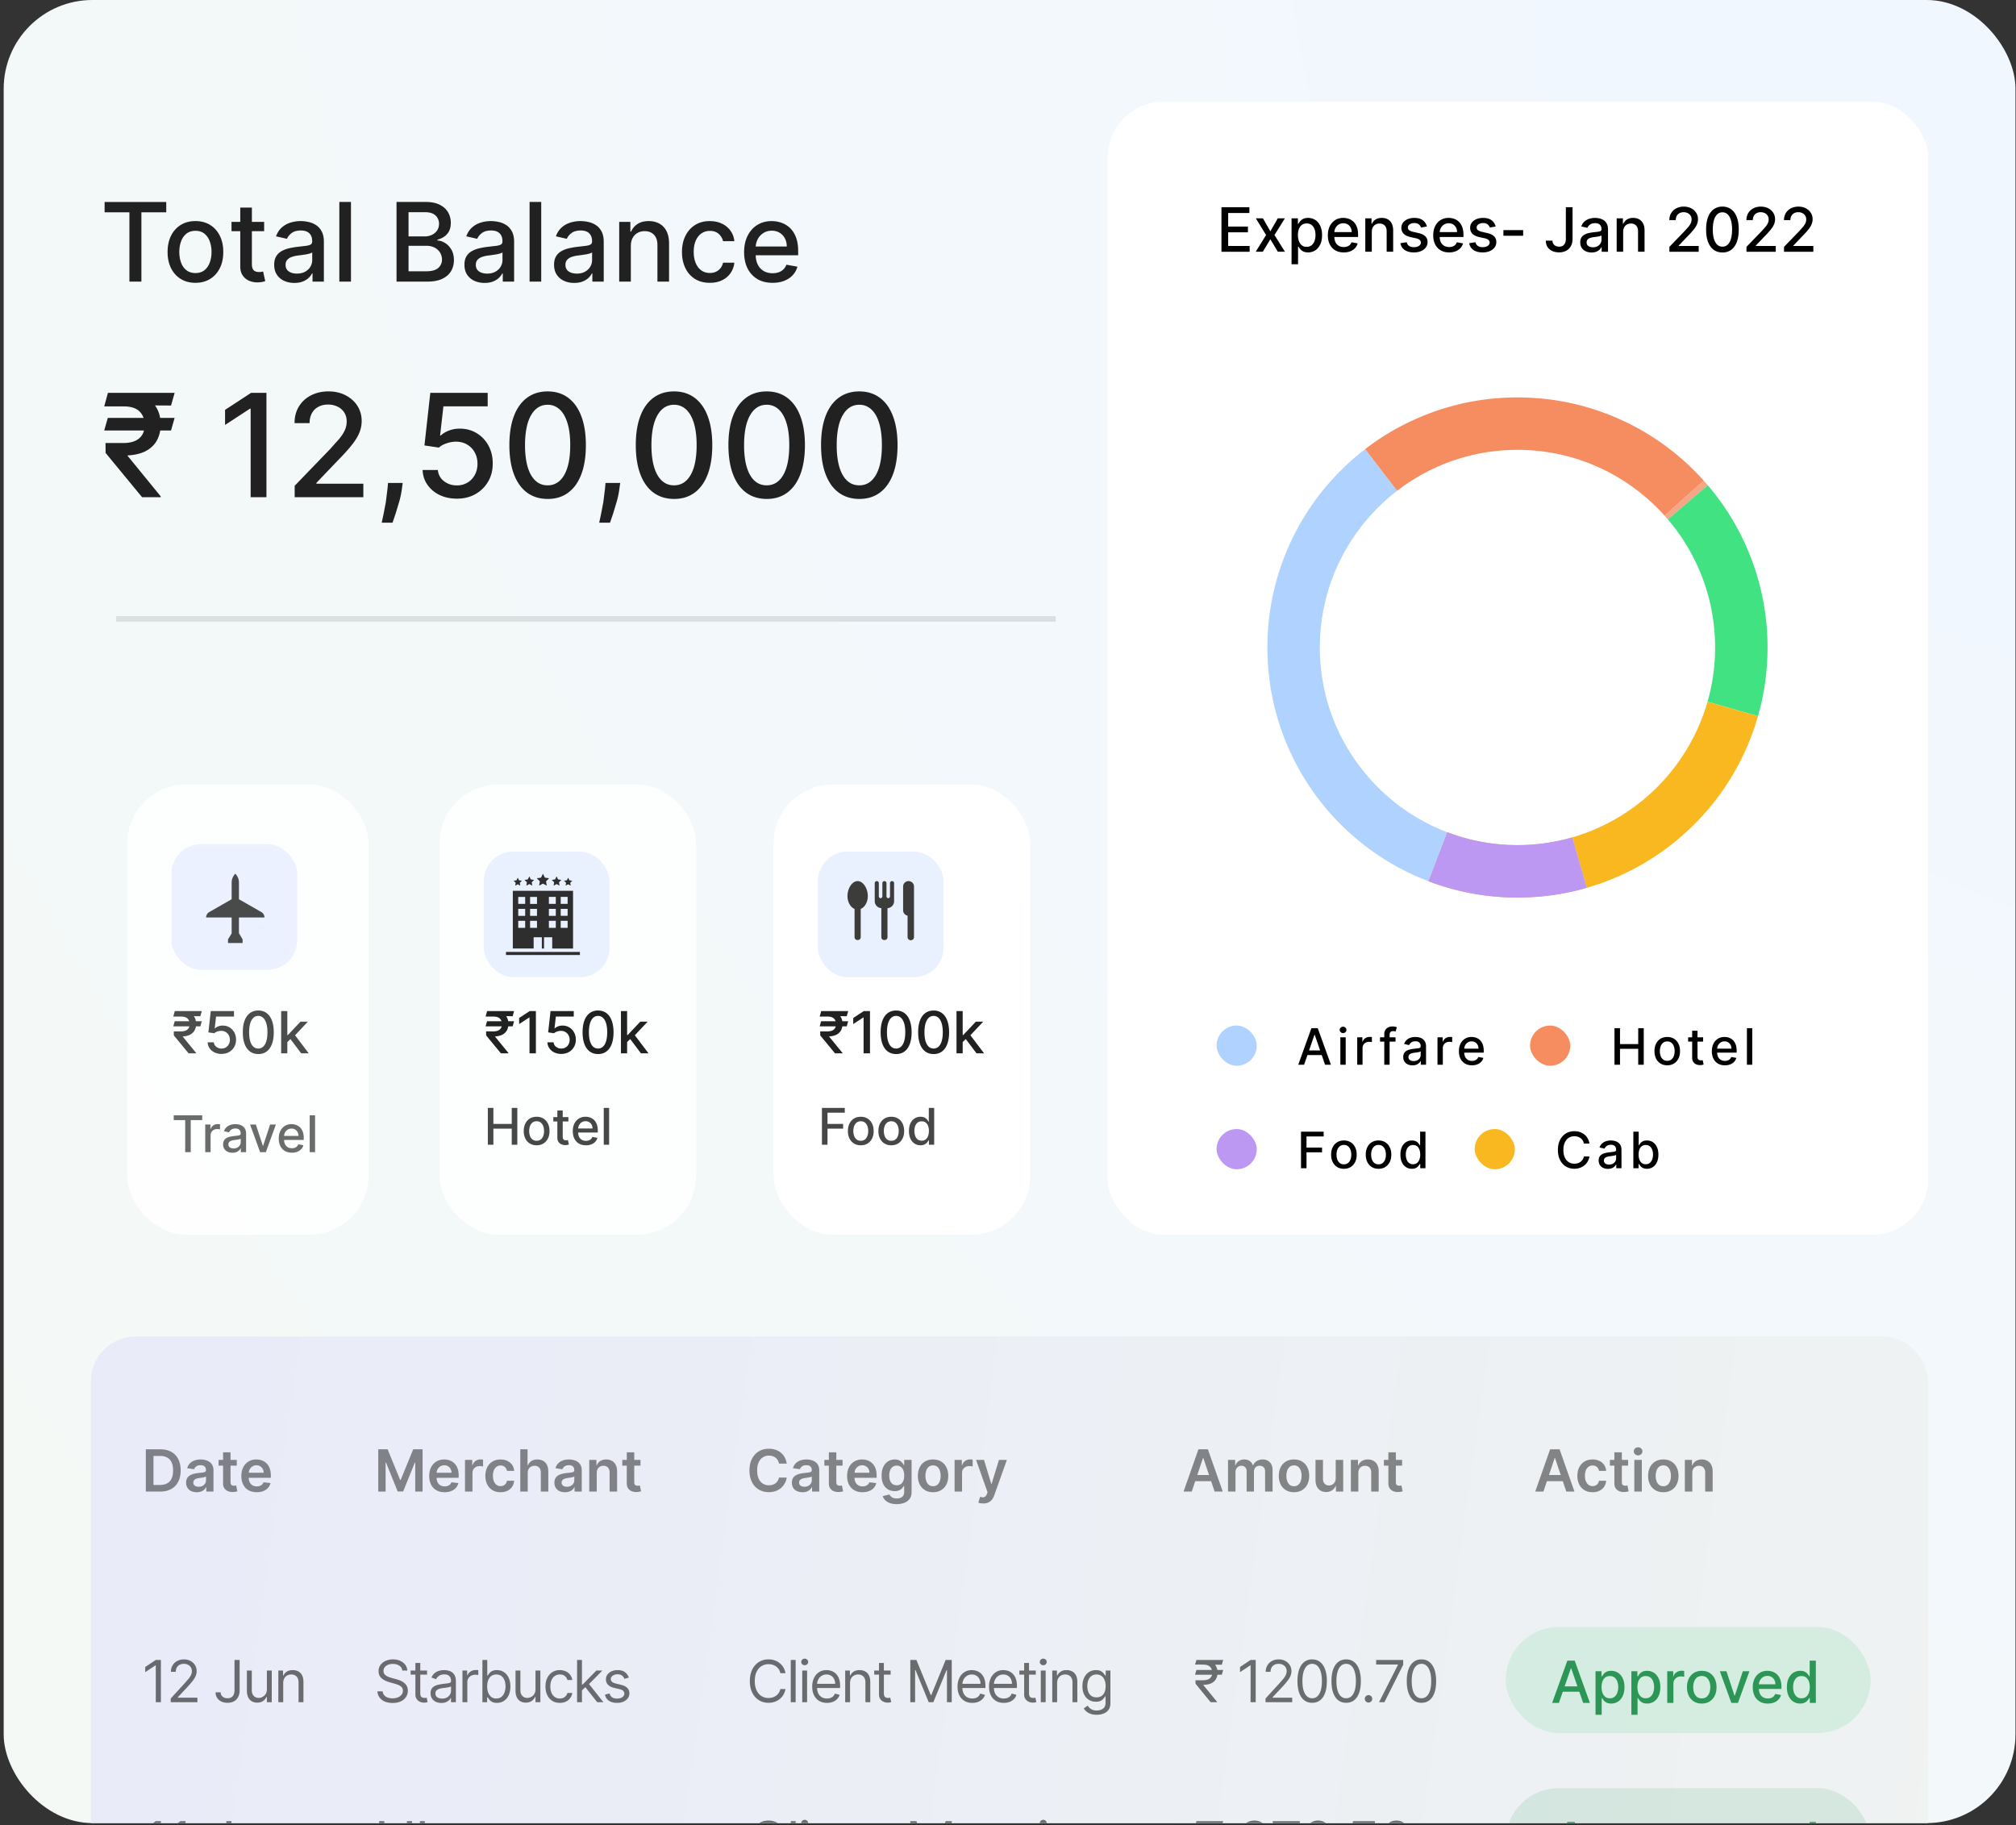 <?xml version="1.0" encoding="UTF-8"?>
<svg xmlns="http://www.w3.org/2000/svg" xmlns:v="https://vecta.io/nano" width="264" height="239" fill="none">
  <rect width="100%" height="100%" fill="#333333" stroke="none"/>
  <style><![CDATA[.B{fill:#000}.C{fill:#fff}.D{fill-opacity:.45}.E{fill:#212121}.F{fill-opacity:.55}.G{fill-opacity:.72}]]></style>
  <g clip-path="url(#C)">
    <rect x=".482" width="263.449" height="238.721" rx="11.617" fill="url(#A)"></rect>
    <g class="E">
      <path d="M13.699 27.8v-1.354h8.071V27.8h-3.254v9.075h-1.569V27.8h-3.249zm11.893 9.232c-.733 0-1.373-.168-1.92-.504s-.971-.806-1.273-1.411-.453-1.31-.453-2.118.151-1.521.453-2.129.726-1.08 1.273-1.416 1.186-.504 1.92-.504 1.373.168 1.92.504.971.808 1.273 1.416.453 1.317.453 2.129-.151 1.514-.453 2.118-.727 1.075-1.273 1.411-1.187.504-1.92.504zm.005-1.278c.475 0 .869-.126 1.181-.377s.543-.586.693-1.003.229-.878.229-1.38a3.96 3.96 0 0 0-.229-1.375 2.24 2.24 0 0 0-.693-1.013c-.312-.255-.706-.382-1.181-.382s-.876.127-1.192.382-.545.592-.698 1.013-.224.876-.224 1.375.075.962.224 1.38.385.752.698 1.003.713.377 1.192.377zm8.992-6.702v1.222h-4.272v-1.222h4.272zm-3.127-1.874h1.523v7.399c0 .295.044.518.132.667a.69.69 0 0 0 .341.3c.142.051.297.076.463.076a1.79 1.79 0 0 0 .321-.025l.214-.041.275 1.258a2.55 2.55 0 0 1-.377.102 3.21 3.21 0 0 1-.611.061 2.68 2.68 0 0 1-1.12-.214 1.92 1.92 0 0 1-.84-.693c-.214-.312-.321-.704-.321-1.176v-7.715zm7.087 9.869c-.496 0-.944-.092-1.344-.275a2.24 2.24 0 0 1-.952-.81c-.234-.353-.346-.786-.346-1.298 0-.441.085-.805.255-1.09a1.88 1.88 0 0 1 .688-.677 3.59 3.59 0 0 1 .968-.377c.356-.085.72-.149 1.09-.194l1.141-.132c.292-.037.504-.097.637-.178s.199-.214.199-.397v-.036c0-.445-.126-.789-.377-1.034s-.618-.367-1.11-.367c-.513 0-.917.114-1.212.341s-.494.474-.606.749l-1.431-.326c.17-.475.418-.859.744-1.151s.708-.509 1.136-.642.878-.204 1.349-.204a4.76 4.76 0 0 1 .993.112 2.91 2.91 0 0 1 .988.397 2.2 2.2 0 0 1 .759.83c.197.36.295.82.295 1.39v5.194h-1.487v-1.069h-.061a2.17 2.17 0 0 1-.443.581c-.197.19-.45.348-.759.474s-.679.188-1.11.188zm.331-1.222c.421 0 .781-.083 1.08-.25s.531-.384.687-.652a1.69 1.69 0 0 0 .239-.871v-1.008c-.054.054-.16.105-.316.153s-.328.083-.525.117l-.575.087-.468.061c-.295.037-.565.1-.81.188a1.39 1.39 0 0 0-.581.382c-.143.163-.214.38-.214.652 0 .377.139.662.418.855s.633.285 1.064.285zm7.08-9.38v10.429h-1.523V26.445h1.523zm5.966 10.429V26.445h3.819c.74 0 1.353.122 1.838.367s.849.569 1.09.983.362.874.362 1.39c0 .435-.08.801-.239 1.1a1.97 1.97 0 0 1-.642.713 2.83 2.83 0 0 1-.876.387v.102c.346.017.684.129 1.013.336s.608.494.825.871.326.835.326 1.375c0 .533-.126 1.012-.377 1.436s-.631.755-1.151 1.003-1.183.367-1.991.367h-3.998zm1.574-1.349h2.271c.754 0 1.293-.146 1.619-.438a1.41 1.41 0 0 0 .489-1.095 1.72 1.72 0 0 0-.249-.907 1.78 1.78 0 0 0-.713-.657c-.309-.163-.669-.244-1.09-.244H53.5v3.341zm0-4.568h2.108a2.16 2.16 0 0 0 .952-.204c.281-.136.511-.326.677-.57s.255-.54.255-.876a1.45 1.45 0 0 0-.453-1.085c-.302-.292-.766-.438-1.39-.438H53.5v3.172zm9.963 6.09c-.496 0-.944-.092-1.344-.275a2.24 2.24 0 0 1-.952-.81c-.234-.353-.346-.786-.346-1.298 0-.441.085-.805.255-1.09a1.88 1.88 0 0 1 .688-.677 3.61 3.61 0 0 1 .968-.377 9.61 9.61 0 0 1 1.09-.194l1.141-.132c.292-.037.504-.097.636-.178s.199-.214.199-.397v-.036c0-.445-.126-.789-.377-1.034s-.618-.367-1.11-.367c-.513 0-.917.114-1.212.341s-.494.474-.606.749l-1.431-.326c.17-.475.418-.859.743-1.151s.708-.509 1.136-.642.878-.204 1.349-.204a4.76 4.76 0 0 1 .993.112c.353.071.682.204.988.397s.562.47.759.83.295.82.295 1.39v5.194h-1.487v-1.069h-.061c-.098.197-.246.39-.443.581s-.45.348-.759.474-.679.188-1.11.188zm.331-1.222c.421 0 .781-.083 1.08-.25s.531-.384.688-.652a1.69 1.69 0 0 0 .239-.871v-1.008c-.054.054-.16.105-.316.153a4.91 4.91 0 0 1-.525.117l-.576.087-.468.061a3.77 3.77 0 0 0-.81.188 1.39 1.39 0 0 0-.581.382c-.143.163-.214.38-.214.652 0 .377.139.662.417.855s.633.285 1.064.285zm7.08-9.38v10.429H69.35V26.445h1.523zm4.325 10.602c-.496 0-.944-.092-1.344-.275a2.24 2.24 0 0 1-.952-.81c-.234-.353-.346-.786-.346-1.298 0-.441.085-.805.255-1.09a1.88 1.88 0 0 1 .687-.677 3.61 3.61 0 0 1 .968-.377c.357-.085.72-.149 1.09-.194l1.141-.132c.292-.037.504-.097.636-.178s.199-.214.199-.397v-.036c0-.445-.126-.789-.377-1.034s-.618-.367-1.11-.367c-.513 0-.917.114-1.212.341s-.494.474-.606.749l-1.431-.326c.17-.475.418-.859.743-1.151a3.04 3.04 0 0 1 1.135-.642 4.52 4.52 0 0 1 1.35-.204 4.76 4.76 0 0 1 .993.112c.353.071.682.204.988.397s.562.47.759.83.295.82.295 1.39v5.194h-1.49v-1.069h-.061a2.17 2.17 0 0 1-.443.581c-.197.19-.45.348-.759.474s-.679.188-1.11.188zm.331-1.222c.421 0 .781-.083 1.079-.25a1.79 1.79 0 0 0 .688-.652 1.69 1.69 0 0 0 .239-.871v-1.008c-.054.054-.159.105-.316.153a4.91 4.91 0 0 1-.524.117l-.575.087-.469.061a3.77 3.77 0 0 0-.81.188 1.39 1.39 0 0 0-.581.382c-.143.163-.214.38-.214.652 0 .377.139.662.418.855s.633.285 1.064.285zm7.079-3.595v4.644h-1.523v-7.822h1.462v1.273h.097a2.24 2.24 0 0 1 .845-.998c.383-.251.874-.377 1.462-.377.533 0 1 .112 1.4.336a2.27 2.27 0 0 1 .932.988c.221.438.331.979.331 1.624v4.975h-1.523v-4.792c0-.567-.148-1.01-.443-1.329s-.701-.484-1.217-.484c-.353 0-.667.076-.942.229s-.487.377-.647.672-.234.645-.234 1.059zm10.343 4.802c-.757 0-1.409-.172-1.955-.514a3.36 3.36 0 0 1-1.253-1.431c-.292-.608-.438-1.304-.438-2.088 0-.794.149-1.496.448-2.103s.72-1.088 1.263-1.431 1.183-.514 1.92-.514c.594 0 1.124.11 1.589.331a2.85 2.85 0 0 1 1.125.917 2.77 2.77 0 0 1 .514 1.38h-1.482a1.77 1.77 0 0 0-.56-.947c-.292-.265-.675-.397-1.161-.397-.424 0-.796.112-1.115.336s-.562.536-.738.947-.265.889-.265 1.446c0 .57.087 1.063.26 1.477s.418.735.733.962.694.341 1.125.341c.289 0 .55-.053.784-.158a1.6 1.6 0 0 0 .596-.463c.163-.2.277-.441.341-.723h1.482a2.88 2.88 0 0 1-.494 1.355c-.275.397-.643.709-1.105.937s-.996.341-1.614.341zm8.213 0c-.771 0-1.434-.165-1.991-.494a3.35 3.35 0 0 1-1.283-1.4c-.299-.604-.448-1.312-.448-2.123 0-.801.149-1.507.448-2.118s.723-1.088 1.263-1.431 1.178-.514 1.904-.514a3.83 3.83 0 0 1 1.283.219 3.11 3.11 0 0 1 1.116.687c.329.312.589.718.779 1.217s.285 1.098.285 1.808v.54h-6.218v-1.141h4.726c0-.401-.082-.755-.245-1.064a1.85 1.85 0 0 0-.687-.738c-.292-.18-.635-.27-1.029-.27-.427 0-.801.105-1.12.316a2.12 2.12 0 0 0-.733.815 2.35 2.35 0 0 0-.255 1.085v.891c0 .523.092.967.275 1.334a1.99 1.99 0 0 0 .779.84c.333.19.722.285 1.166.285.289 0 .552-.041.79-.122a1.71 1.71 0 0 0 .616-.377c.173-.166.305-.372.397-.616l1.441.26a2.6 2.6 0 0 1-.621 1.115c-.296.316-.667.562-1.115.738s-.953.26-1.523.26zM22.864 54.724l-.467 1.648h-8.749l.467-1.648h8.749zm-4.257 10.383l-4.778-5.799-.013-1.301h2.369c.592 0 1.092-.091 1.501-.274s.721-.447.934-.794.32-.779.32-1.281c0-.747-.223-1.341-.667-1.782s-1.141-.661-2.089-.661h-2.536l.487-1.775h2.049c1.103 0 2.013.176 2.729.527s1.25.839 1.602 1.461.527 1.341.527 2.155c0 .725-.145 1.381-.434 1.969s-.75 1.066-1.381 1.435-1.461.585-2.489.647l-.06.013 4.364 5.345v.113h-2.436zm4.264-13.667l-.474 1.662-6.993-.04.474-1.622h6.994zm12.02 0v13.667h-2.069V53.51h-.08l-3.27 2.135V53.67l3.41-2.229h2.009zm3.697 13.667v-1.495l4.624-4.791 1.221-1.368c.325-.396.567-.772.727-1.128s.24-.734.24-1.134c0-.454-.107-.845-.32-1.175a2.11 2.11 0 0 0-.874-.767 2.78 2.78 0 0 0-1.248-.274c-.489 0-.916.1-1.281.3a2.06 2.06 0 0 0-.841.847c-.196.365-.294.792-.294 1.281h-1.969c0-.832.191-1.559.574-2.182s.908-1.105 1.575-1.448 1.426-.521 2.276-.521c.859 0 1.615.171 2.269.514s1.172.801 1.541 1.388.554 1.241.554 1.975a4.02 4.02 0 0 1-.287 1.488c-.187.485-.514 1.026-.981 1.622s-1.117 1.31-1.949 2.155l-2.716 2.843v.1h6.153v1.768h-8.995zm14.147-1.868l-.1.727a11.69 11.69 0 0 1-.34 1.668l-.487 1.622-.407 1.188h-1.415l.24-1.121.3-1.568.22-1.768.067-.747h1.922zm7.082 2.055c-.836 0-1.588-.16-2.255-.48a4.03 4.03 0 0 1-1.588-1.335c-.396-.565-.607-1.21-.634-1.935h2.002a2 2 0 0 0 .781 1.448c.471.378 1.036.567 1.695.567a2.68 2.68 0 0 0 1.395-.36 2.59 2.59 0 0 0 .961-1.008c.231-.427.354-.914.354-1.461 0-.556-.12-1.052-.36-1.488a2.66 2.66 0 0 0-.994-1.028c-.418-.249-.899-.376-1.441-.38-.414 0-.83.071-1.248.214s-.756.329-1.014.56l-1.889-.28.767-6.887h7.514v1.768h-5.799l-.434 3.824h.08c.267-.258.621-.474 1.061-.647s.921-.26 1.428-.26c.832 0 1.573.198 2.222.594s1.168.936 1.541 1.622.565 1.464.56 2.349c.005.885-.196 1.675-.601 2.369s-.956 1.241-1.668 1.642-1.519.594-2.436.594zm11.9.04c-1.054-.005-1.955-.282-2.703-.834s-1.319-1.355-1.715-2.409-.594-2.325-.594-3.81.198-2.747.594-3.797.974-1.851 1.722-2.402 1.65-.828 2.696-.828 1.942.278 2.689.834 1.319 1.352 1.715 2.402.601 2.309.601 3.79c0 1.49-.198 2.763-.594 3.817s-.968 1.853-1.715 2.409-1.646.828-2.696.828zm0-1.782c.925 0 1.648-.452 2.169-1.355s.787-2.209.787-3.917c0-1.134-.12-2.093-.36-2.876s-.576-1.384-1.021-1.788-.965-.614-1.575-.614c-.921 0-1.644.454-2.169 1.361s-.79 2.213-.794 3.917c0 1.139.118 2.102.354 2.889s.581 1.377 1.021 1.782.97.601 1.588.601zm9.499-.314l-.1.727a11.74 11.74 0 0 1-.34 1.668l-.487 1.622-.407 1.188h-1.415l.24-1.121.3-1.568.22-1.768.067-.747h1.922zm7.054 2.095c-1.054-.005-1.955-.282-2.703-.834s-1.319-1.355-1.715-2.409-.594-2.325-.594-3.81.198-2.747.594-3.797.974-1.851 1.722-2.402 1.651-.828 2.696-.828 1.942.278 2.689.834 1.319 1.352 1.715 2.402.601 2.309.601 3.79c0 1.49-.198 2.763-.594 3.817s-.968 1.853-1.715 2.409-1.646.828-2.696.828zm0-1.782c.925 0 1.648-.452 2.169-1.355s.787-2.209.787-3.917c0-1.134-.12-2.093-.36-2.876s-.576-1.384-1.021-1.788-.965-.614-1.575-.614c-.921 0-1.644.454-2.169 1.361s-.79 2.213-.794 3.917c0 1.139.118 2.102.354 2.889s.581 1.377 1.021 1.782.97.601 1.588.601zm12.13 1.782c-1.054-.005-1.955-.282-2.702-.834s-1.319-1.355-1.715-2.409-.594-2.325-.594-3.81.198-2.747.594-3.797.974-1.851 1.722-2.402 1.651-.828 2.696-.828 1.942.278 2.69.834 1.319 1.352 1.715 2.402.6 2.309.6 3.79c0 1.49-.198 2.763-.594 3.817s-.967 1.853-1.715 2.409-1.646.828-2.696.828zm0-1.782c.926 0 1.649-.452 2.169-1.355.525-.903.787-2.209.787-3.917 0-1.134-.12-2.093-.36-2.876s-.576-1.384-1.021-1.788a2.23 2.23 0 0 0-1.575-.614c-.921 0-1.644.454-2.168 1.361s-.79 2.213-.794 3.917c0 1.139.118 2.102.354 2.889s.581 1.377 1.021 1.782.97.601 1.588.601zm12.13 1.782c-1.054-.005-1.955-.282-2.702-.834s-1.319-1.355-1.715-2.409-.594-2.325-.594-3.81.198-2.747.594-3.797.974-1.851 1.721-2.402 1.651-.828 2.696-.828 1.942.278 2.69.834 1.319 1.352 1.715 2.402.6 2.309.6 3.79c0 1.49-.198 2.763-.594 3.817s-.967 1.853-1.715 2.409-1.646.828-2.696.828zm0-1.782c.926 0 1.649-.452 2.169-1.355.525-.903.788-2.209.788-3.917 0-1.134-.12-2.093-.361-2.876-.235-.787-.576-1.384-1.021-1.788a2.23 2.23 0 0 0-1.575-.614c-.92 0-1.643.454-2.168 1.361s-.79 2.213-.794 3.917c0 1.139.117 2.102.353 2.889s.581 1.377 1.021 1.782.97.601 1.588.601z"></path>
    </g>
    <path d="M15.21 81.045h123.033" stroke="#000" stroke-opacity=".1" stroke-width=".737"></path>
    <rect x="145.046" y="13.315" width="107.472" height="148.368" rx="7.367" class="C"></rect>
    <path d="M159.953 32.964v-5.832h3.656v.758h-2.776v1.777h2.586v.755h-2.586v1.785h2.811v.758h-3.691zm5.435-4.374l.966 1.703.973-1.703h.932l-1.364 2.187 1.375 2.187h-.931l-.985-1.635-.983 1.635h-.934l1.361-2.187-1.344-2.187h.934zm3.745 6.014V28.59h.831v.709h.071c.05-.091.121-.197.214-.316s.222-.224.387-.313.384-.137.655-.137c.353 0 .668.089.945.268s.495.436.653.772.239.74.239 1.213-.079.878-.237 1.216-.374.595-.649.777a1.68 1.68 0 0 1-.942.271c-.266 0-.483-.045-.652-.134s-.298-.194-.393-.313a2.45 2.45 0 0 1-.22-.319h-.051v2.321h-.851zm.834-3.827c0 .307.045.577.134.809s.218.413.387.544.376.194.621.194c.254 0 .467-.067.638-.202a1.25 1.25 0 0 0 .387-.555 2.2 2.2 0 0 0 .134-.789c0-.289-.044-.548-.131-.777a1.2 1.2 0 0 0-.387-.544c-.171-.133-.385-.199-.641-.199-.247 0-.456.064-.627.191s-.297.305-.384.533-.131.494-.131.797zm6 2.275c-.431 0-.802-.092-1.114-.276s-.548-.447-.717-.783-.251-.734-.251-1.187c0-.448.084-.843.251-1.185s.404-.608.706-.8.659-.288 1.065-.288c.247 0 .486.041.717.122s.44.21.624.384.329.402.436.681.159.614.159 1.011v.302h-3.477v-.638h2.643c0-.224-.046-.422-.137-.595s-.219-.312-.384-.413-.355-.151-.575-.151c-.24 0-.448.059-.627.177a1.19 1.19 0 0 0-.41.456c-.095.186-.142.388-.142.607v.498c0 .292.051.541.153.746s.25.362.436.47.404.159.652.159c.162 0 .309-.023.442-.068a.96.96 0 0 0 .344-.211.91.91 0 0 0 .222-.345l.806.145c-.065.237-.18.445-.347.624s-.373.314-.624.413-.532.145-.851.145zm3.672-2.685v2.597h-.851V28.59h.817v.712h.054a1.25 1.25 0 0 1 .473-.558c.216-.14.489-.211.817-.211.298 0 .559.063.783.188s.398.308.521.552.185.548.185.908v2.782h-.851v-2.68c0-.317-.083-.565-.248-.743s-.392-.27-.68-.27c-.198 0-.373.043-.527.128a.92.92 0 0 0-.362.376c-.087.163-.131.361-.131.592zm7.219-.709l-.772.137c-.032-.099-.084-.193-.154-.282s-.161-.162-.279-.219a1.01 1.01 0 0 0-.441-.085c-.241 0-.443.054-.604.162s-.242.244-.242.413c0 .146.054.264.162.353s.283.162.524.219l.695.159c.402.093.702.236.9.43s.296.445.296.755c0 .262-.076.495-.228.701s-.36.362-.629.478-.578.174-.931.174c-.49 0-.89-.104-1.199-.313s-.499-.51-.57-.897l.823-.125c.052.215.157.377.316.487s.368.162.624.162c.279 0 .502-.058.669-.174s.251-.261.251-.43c0-.137-.051-.252-.154-.344s-.255-.163-.464-.211l-.74-.162c-.409-.093-.71-.241-.906-.444s-.29-.46-.29-.772c0-.258.072-.484.216-.678s.344-.344.598-.453.546-.165.874-.165c.473 0 .845.102 1.116.307s.451.476.539.817zm2.906 3.394c-.431 0-.802-.092-1.113-.276a1.87 1.87 0 0 1-.718-.783c-.167-.338-.25-.734-.25-1.187 0-.448.083-.843.25-1.185a1.95 1.95 0 0 1 .706-.8c.304-.192.659-.288 1.065-.288.247 0 .486.041.718.122a1.74 1.74 0 0 1 .623.384c.185.175.33.402.436.681s.16.614.16 1.011v.302h-3.477v-.638h2.642c0-.224-.045-.422-.136-.595s-.22-.312-.385-.413-.355-.151-.575-.151a1.11 1.11 0 0 0-.626.177c-.177.116-.314.268-.41.456s-.143.388-.143.607v.498c0 .292.051.541.154.746a1.11 1.11 0 0 0 .436.47 1.29 1.29 0 0 0 .652.159c.161 0 .308-.023.441-.068s.248-.118.345-.211.17-.208.222-.345l.805.145c-.064.237-.18.445-.347.624a1.68 1.68 0 0 1-.624.413 2.33 2.33 0 0 1-.851.145zm6.099-3.394l-.772.137c-.032-.099-.084-.193-.154-.282s-.161-.162-.279-.219a1.01 1.01 0 0 0-.441-.085c-.241 0-.442.054-.604.162s-.242.244-.242.413c0 .146.054.264.162.353s.283.162.524.219l.695.159c.403.093.703.236.9.43s.296.445.296.755c0 .262-.076.495-.228.701s-.359.362-.629.478-.578.174-.931.174c-.49 0-.889-.104-1.199-.313s-.499-.51-.569-.897l.823-.125c.051.215.156.377.316.487s.367.162.623.162c.279 0 .502-.058.669-.174s.251-.261.251-.43c0-.137-.051-.252-.154-.344s-.255-.163-.464-.211l-.74-.162c-.408-.093-.71-.241-.906-.444s-.29-.46-.29-.772c0-.258.072-.484.216-.678s.344-.344.598-.453.546-.165.874-.165c.473 0 .845.102 1.116.307s.451.476.539.817zm3.598.473v.737h-2.585v-.737h2.585zm5.592-2.998h.877v4.135c0 .374-.074.694-.222.96a1.48 1.48 0 0 1-.618.609c-.266.139-.577.208-.934.208-.328 0-.624-.06-.886-.179a1.46 1.46 0 0 1-.618-.521c-.15-.23-.224-.509-.224-.837h.874a.77.77 0 0 0 .111.418.78.78 0 0 0 .31.276 1.03 1.03 0 0 0 .456.097c.186 0 .343-.039.472-.117s.231-.196.299-.35.103-.342.103-.564v-4.135zm3.362 5.928c-.277 0-.528-.051-.752-.154s-.401-.255-.532-.453-.194-.44-.194-.726c0-.247.048-.45.143-.609s.223-.286.384-.379.342-.163.541-.211a5.35 5.35 0 0 1 .609-.108l.638-.074c.163-.021.282-.054.356-.1s.111-.12.111-.222v-.02c0-.249-.07-.441-.211-.578s-.345-.205-.62-.205c-.287 0-.513.064-.678.191s-.276.265-.339.419l-.8-.182c.095-.266.234-.48.416-.643s.396-.285.635-.359.49-.114.754-.114c.175 0 .36.021.556.063a1.63 1.63 0 0 1 .552.222c.173.108.314.263.424.464s.165.458.165.777v2.905h-.831v-.598h-.034c-.055.11-.138.218-.248.325a1.31 1.31 0 0 1-.424.265c-.173.07-.38.105-.621.105zm.185-.683c.236 0 .437-.046.604-.139s.297-.215.384-.364a.95.95 0 0 0 .134-.487v-.564a.44.44 0 0 1-.177.085 2.72 2.72 0 0 1-.293.066l-.322.048-.262.034c-.165.021-.316.056-.452.105a.78.78 0 0 0-.325.214c-.08.091-.119.213-.119.364 0 .211.077.37.233.478s.354.16.595.16zm3.959-2.01v2.597h-.852V28.59h.818v.712h.054a1.25 1.25 0 0 1 .472-.558c.217-.14.489-.211.818-.211.298 0 .559.063.783.188a1.26 1.26 0 0 1 .521.552c.123.245.185.548.185.908v2.782h-.852v-2.68c0-.317-.082-.565-.247-.743s-.392-.27-.681-.27a1.07 1.07 0 0 0-.527.128c-.151.085-.272.211-.361.376s-.131.361-.131.592zm6.051 2.597v-.638l1.974-2.044.521-.584a2.2 2.2 0 0 0 .31-.481c.069-.152.103-.313.103-.484a.9.9 0 0 0-.137-.501.89.89 0 0 0-.373-.328c-.158-.078-.335-.117-.532-.117-.209 0-.392.043-.547.128a.88.88 0 0 0-.359.362c-.084.156-.125.338-.125.547h-.84c0-.355.081-.665.245-.931a1.66 1.66 0 0 1 .672-.618 2.07 2.07 0 0 1 .971-.222c.366 0 .689.073.968.219a1.64 1.64 0 0 1 .657.592 1.54 1.54 0 0 1 .237.843 1.71 1.71 0 0 1-.123.635c-.079.207-.219.438-.418.692a11.96 11.96 0 0 1-.832.92l-1.159 1.213v.043h2.626v.755h-3.839zm6.948.097c-.45-.002-.834-.121-1.153-.356s-.563-.578-.732-1.028-.253-.992-.253-1.626.084-1.172.253-1.62.416-.79.735-1.025a1.89 1.89 0 0 1 1.15-.353 1.87 1.87 0 0 1 1.148.356c.319.235.563.577.732 1.025s.256.985.256 1.617-.085 1.179-.254 1.629-.412.791-.731 1.028-.703.353-1.151.353zm0-.76c.395 0 .704-.193.926-.578s.336-.942.336-1.672c0-.484-.052-.893-.154-1.227s-.246-.59-.436-.763-.412-.262-.672-.262c-.393 0-.701.194-.925.581s-.337.944-.339 1.671c0 .486.05.897.151 1.233s.248.588.436.76.413.256.677.256zm3.146.663v-.638l1.973-2.044.521-.584c.139-.169.242-.329.311-.481a1.17 1.17 0 0 0 .102-.484.9.9 0 0 0-.509-.829 1.19 1.19 0 0 0-.533-.117 1.12 1.12 0 0 0-.547.128c-.155.085-.275.206-.358.362s-.126.338-.126.547h-.84c0-.355.082-.665.245-.931a1.66 1.66 0 0 1 .672-.618c.285-.148.609-.222.971-.222s.689.073.968.219.501.342.658.592.236.53.236.843a1.71 1.71 0 0 1-.122.635c-.08.207-.219.438-.419.692a11.71 11.71 0 0 1-.831.92l-1.159 1.213v.043h2.625v.755h-3.838zm4.918 0v-.638l1.973-2.044.521-.584c.139-.169.242-.329.31-.481s.103-.313.103-.484a.9.9 0 0 0-.137-.501.89.89 0 0 0-.373-.328c-.157-.078-.335-.117-.532-.117a1.12 1.12 0 0 0-.547.128.88.88 0 0 0-.359.362c-.083.156-.125.338-.125.547h-.84c0-.355.082-.665.245-.931a1.66 1.66 0 0 1 .672-.618c.285-.148.608-.222.971-.222s.689.073.968.219a1.65 1.65 0 0 1 .658.592c.157.249.236.53.236.843a1.73 1.73 0 0 1-.122.635c-.08.207-.22.438-.419.692a11.71 11.71 0 0 1-.831.92l-1.159 1.213v.043h2.625v.755h-3.838z" class="B"></path>
    <g clip-path="url(#D)">
      <path d="M205.893 109.652c-2.279.659-4.688 1.012-7.177 1.012-3.245 0-6.352-.6-9.216-1.695l-2.447 6.422c3.719 1.42 7.637 2.139 11.663 2.139 3.106 0 6.148-.428 9.083-1.276l-1.906-6.602zm17.212-46.717l-5.122 4.59.422.481 5.235-4.461-.535-.61z" fill="#f4a685"></path>
      <path d="M231.462 84.784c0 3.073-.419 6.081-1.248 8.988l-6.608-1.886a25.82 25.82 0 0 0 .991-7.102c0-6.396-2.332-12.257-6.191-16.779l5.236-4.461c2.176 2.547 3.935 5.394 5.246 8.493a32.55 32.55 0 0 1 2.574 12.747h0z" fill="#40e281"></path>
      <path d="M230.214 93.773a32.49 32.49 0 0 1-1.327 3.759 32.61 32.61 0 0 1-7.016 10.407 32.62 32.62 0 0 1-10.407 7.016 32.58 32.58 0 0 1-3.664 1.299l-1.905-6.602a25.99 25.99 0 0 0 17.71-17.765l6.609 1.886h0z" fill="#f9b81f"></path>
      <path d="M207.799 116.254c-2.935.847-5.977 1.275-9.083 1.275-4.026 0-7.944-.718-11.663-2.139l2.447-6.421c2.864 1.094 5.971 1.695 9.216 1.695a25.77 25.77 0 0 0 7.177-1.013l1.906 6.603z" fill="#bc98f3"></path>
      <path d="M189.5 108.969l-2.447 6.421-1.084-.435c-3.9-1.65-7.402-4.011-10.408-7.016s-5.366-6.508-7.016-10.408a32.55 32.55 0 0 1-2.574-12.747 32.55 32.55 0 0 1 2.574-12.747c1.65-3.9 4.01-7.401 7.016-10.407 1.013-1.013 2.082-1.953 3.204-2.816l4.191 5.456c-6.15 4.736-10.12 12.17-10.12 20.515 0 11.025 6.931 20.463 16.664 24.185z" fill="#b0d2ff"></path>
      <path d="M223.106 62.934l-5.123 4.59c-4.741-5.288-11.622-8.62-19.267-8.62a25.74 25.74 0 0 0-15.759 5.365l-4.191-5.456a32.58 32.58 0 0 1 7.203-4.199c4.039-1.709 8.328-2.575 12.747-2.575s8.708.867 12.747 2.575c3.9 1.649 7.401 4.009 10.408 7.016.425.425.836.86 1.235 1.304h0z" fill="#f58d61"></path>
    </g>
    <rect x="159.312" y="134.289" width="5.266" height="5.266" rx="2.633" fill="#b0d2ff"></rect>
    <path d="M170.774 139.421h-.767l1.723-4.786h.834l1.723 4.786h-.767l-1.353-3.917h-.037l-1.356 3.917zm.129-1.874h2.486v.608h-2.486v-.608zm4.62 1.874v-3.59h.699v3.59h-.699zm.353-4.144a.44.44 0 0 1-.313-.121c-.086-.083-.129-.181-.129-.295a.39.39 0 0 1 .129-.294c.087-.083.191-.124.313-.124a.43.43 0 0 1 .311.124c.087.081.131.179.131.294s-.044.212-.131.295-.19.121-.311.121zm1.855 4.144v-3.59h.675v.571h.038a.86.86 0 0 1 .345-.456c.167-.112.356-.168.566-.168l.154.004.143.012v.668a1.4 1.4 0 0 0-.15-.025c-.071-.011-.143-.017-.215-.017a.91.91 0 0 0-.441.105c-.128.069-.229.165-.304.288s-.112.26-.112.416v2.192h-.699zm5.015-3.59v.561h-2.029v-.561h2.029zm-1.472 3.59v-4.006a.99.99 0 0 1 .147-.558c.098-.15.228-.261.39-.335s.338-.112.528-.112c.141 0 .261.012.36.035a1.58 1.58 0 0 1 .222.061l-.163.566-.126-.033c-.052-.014-.114-.021-.187-.021-.17 0-.292.042-.365.126s-.108.206-.108.365v3.912h-.698zm3.697.08a1.47 1.47 0 0 1-.617-.126c-.184-.086-.329-.21-.437-.372s-.159-.361-.159-.596c0-.203.039-.369.117-.5s.183-.235.316-.311a1.65 1.65 0 0 1 .444-.173c.163-.039.33-.069.5-.089l.524-.061c.134-.017.231-.044.292-.081s.091-.099.091-.183v-.016c0-.204-.058-.362-.173-.475s-.284-.168-.51-.168c-.235 0-.42.052-.556.157s-.227.217-.278.343l-.657-.149a1.27 1.27 0 0 1 .341-.528c.152-.136.325-.234.522-.295a2.04 2.04 0 0 1 .619-.093 2.21 2.21 0 0 1 .456.051 1.33 1.33 0 0 1 .453.182c.142.089.258.216.348.381s.136.377.136.638v2.384h-.682v-.49h-.028a1 1 0 0 1-.204.266c-.09.087-.206.16-.348.217s-.312.087-.51.087zm.152-.561c.194 0 .359-.038.496-.115a.8.8 0 0 0 .315-.299c.074-.124.11-.258.11-.399v-.463c-.025.025-.073.048-.145.07s-.15.038-.24.054l-.265.039-.215.028c-.135.018-.259.046-.371.087s-.2.099-.267.175-.098.175-.098.299c0 .173.064.304.192.393s.29.131.488.131zm3.12.481v-3.59h.675v.571h.037c.066-.194.181-.346.346-.456s.356-.168.566-.168l.154.004.143.012v.668a1.4 1.4 0 0 0-.15-.025c-.071-.011-.143-.017-.215-.017-.165 0-.312.035-.442.105s-.229.165-.303.288-.113.26-.113.416v2.192h-.698zm4.513.073c-.354 0-.658-.076-.914-.227a1.54 1.54 0 0 1-.589-.643c-.137-.277-.206-.602-.206-.974s.069-.692.206-.973.332-.499.58-.656.541-.236.874-.236c.203 0 .399.033.589.1a1.42 1.42 0 0 1 .512.316c.151.143.27.329.357.558s.131.504.131.83v.248h-2.854v-.524h2.17c0-.184-.038-.347-.113-.488a.84.84 0 0 0-.315-.339.88.88 0 0 0-.472-.124.91.91 0 0 0-.515.145.97.97 0 0 0-.336.374c-.078.152-.117.318-.117.498v.409c0 .24.042.444.126.612s.205.297.358.386.331.131.535.131a1.09 1.09 0 0 0 .362-.057.77.77 0 0 0 .283-.173.74.74 0 0 0 .182-.282l.662.119a1.2 1.2 0 0 1-.285.512c-.136.145-.306.258-.512.339s-.437.119-.699.119z" class="B"></path>
    <rect x="200.363" y="134.289" width="5.266" height="5.266" rx="2.633" fill="#f58d61"></rect>
    <path d="M211.42 139.421v-4.786h.723v2.08h2.386v-2.08h.725v4.786h-.725v-2.087h-2.386v2.087h-.723zm6.91.073c-.336 0-.63-.077-.881-.232s-.446-.37-.584-.647-.208-.601-.208-.972.069-.698.208-.977a1.55 1.55 0 0 1 .584-.65c.251-.154.545-.231.881-.231s.631.077.881.231a1.56 1.56 0 0 1 .585.65c.138.279.208.604.208.977s-.07.695-.208.972-.334.493-.585.647-.544.232-.881.232zm.003-.587c.218 0 .398-.057.542-.173a1.02 1.02 0 0 0 .318-.46c.07-.192.105-.403.105-.634s-.035-.439-.105-.631-.175-.348-.318-.465a.83.83 0 0 0-.542-.175c-.22 0-.402.058-.547.175a1.05 1.05 0 0 0-.321.465c-.068.192-.102.402-.102.631s.034.442.102.634.177.345.321.46.327.173.547.173zm4.695-3.076v.561h-1.961v-.561h1.961zm-1.435-.86h.699v3.396c0 .136.02.238.061.306s.093.113.156.138a.62.62 0 0 0 .213.035.8.8 0 0 0 .147-.011l.099-.019.126.577c-.041.016-.098.032-.173.047a1.34 1.34 0 0 1-.281.028c-.183.003-.355-.029-.514-.098s-.287-.175-.385-.318-.148-.323-.148-.54v-3.541zm4.286 4.523c-.354 0-.658-.076-.914-.227a1.54 1.54 0 0 1-.589-.643c-.137-.277-.206-.602-.206-.974s.069-.692.206-.973.332-.499.58-.656.54-.236.874-.236a1.76 1.76 0 0 1 .589.1 1.42 1.42 0 0 1 .512.316c.151.143.27.329.357.558s.131.504.131.83v.248h-2.854v-.524h2.169c0-.184-.037-.347-.112-.488s-.18-.257-.315-.339a.88.88 0 0 0-.473-.124.91.91 0 0 0-.514.145.96.96 0 0 0-.336.374c-.078.152-.117.318-.117.498v.409c0 .24.042.444.126.612s.205.297.358.386a1.06 1.06 0 0 0 .535.131c.132 0 .253-.019.362-.057a.77.77 0 0 0 .283-.173.75.75 0 0 0 .182-.282l.662.119a1.2 1.2 0 0 1-.285.512 1.39 1.39 0 0 1-.512.339c-.204.079-.437.119-.699.119zm3.583-4.859v4.786h-.699v-4.786h.699z" class="B"></path>
    <rect x="159.312" y="147.842" width="5.266" height="5.266" rx="2.633" fill="#bc98f3"></rect>
    <path d="M170.37 152.975v-4.787h2.968v.622h-2.246v1.458h2.033v.619h-2.033v2.088h-.722zm5.618.072c-.337 0-.631-.077-.882-.231s-.445-.37-.584-.648-.208-.601-.208-.972.069-.698.208-.977.333-.496.584-.65.545-.231.882-.231.63.077.881.231.445.371.584.65.208.604.208.977-.069.695-.208.972-.333.493-.584.648-.545.231-.881.231zm.002-.587c.218 0 .399-.057.542-.173s.249-.268.318-.46.105-.403.105-.633-.035-.44-.105-.632-.175-.348-.318-.465-.324-.175-.542-.175-.402.059-.547.175-.25.272-.32.465-.103.403-.103.632a1.86 1.86 0 0 0 .103.633c.07.192.177.345.32.46s.327.173.547.173zm4.532.587c-.337 0-.63-.077-.881-.231s-.446-.37-.584-.648-.208-.601-.208-.972.069-.698.208-.977a1.55 1.55 0 0 1 .584-.65c.251-.154.544-.231.881-.231s.63.077.881.231a1.56 1.56 0 0 1 .585.65c.138.279.208.604.208.977s-.07.695-.208.972-.334.493-.585.648-.544.231-.881.231zm.002-.587c.219 0 .399-.057.543-.173s.249-.268.318-.46.105-.403.105-.633-.035-.44-.105-.632-.175-.348-.318-.465-.324-.175-.543-.175a.85.85 0 0 0-.547.175c-.143.117-.25.272-.32.465s-.103.403-.103.632.035.441.103.633.177.345.32.46.328.173.547.173zm4.364.585c-.29 0-.548-.074-.776-.222s-.403-.363-.533-.638-.191-.61-.191-.998.064-.72.194-.996.31-.487.537-.634.486-.219.774-.219c.223 0 .402.037.538.112s.243.159.317.257.136.185.178.259h.042v-1.778h.699v4.787h-.683v-.559h-.058a1.89 1.89 0 0 1-.182.262c-.078.098-.186.184-.323.257s-.315.11-.533.11zm.155-.596c.201 0 .37-.053.509-.159s.246-.257.318-.447.11-.411.11-.663-.036-.468-.108-.655-.177-.333-.315-.437-.31-.157-.514-.157a.83.83 0 0 0-.526.164.99.99 0 0 0-.318.446 1.83 1.83 0 0 0-.105.639 1.83 1.83 0 0 0 .107.647c.072.192.178.344.318.456a.83.83 0 0 0 .524.166z" class="B"></path>
    <rect x="193.109" y="147.842" width="5.266" height="5.266" rx="2.633" fill="#f9b81f"></rect>
    <path d="M208.142 149.744h-.729c-.028-.155-.08-.293-.157-.411s-.169-.219-.28-.301-.235-.145-.372-.187-.279-.064-.432-.064c-.276 0-.523.07-.741.208s-.388.343-.514.611-.187.595-.187.981.062.719.187.987.298.47.516.607.464.206.737.206a1.48 1.48 0 0 0 .43-.061c.137-.042.261-.103.371-.184a1.15 1.15 0 0 0 .281-.297c.078-.119.131-.254.161-.407l.729.002c-.039.236-.114.452-.226.65s-.254.366-.428.51a1.95 1.95 0 0 1-.594.329c-.223.078-.466.117-.729.117-.415 0-.784-.098-1.108-.294s-.58-.481-.767-.849-.278-.806-.278-1.316.094-.95.281-1.316.442-.649.766-.846.693-.297 1.106-.297c.254 0 .491.037.71.11a1.88 1.88 0 0 1 .596.318c.177.139.322.309.438.51s.193.427.233.684zm2.422 3.31c-.228 0-.433-.042-.617-.126a1.04 1.04 0 0 1-.437-.372c-.106-.162-.159-.36-.159-.596 0-.202.039-.369.117-.5a.87.87 0 0 1 .315-.311c.133-.076.281-.134.444-.173s.331-.068.5-.089l.524-.06c.134-.018.231-.045.292-.082s.091-.098.091-.183v-.016c0-.204-.057-.362-.173-.474s-.283-.169-.509-.169c-.235 0-.421.053-.556.157s-.227.217-.279.344l-.656-.15a1.26 1.26 0 0 1 .341-.528c.151-.136.325-.234.521-.295s.403-.093.62-.093c.143 0 .295.017.455.051s.314.094.454.182.258.216.348.381.136.377.136.639v2.384h-.683v-.491h-.028c-.045.09-.113.179-.203.266a1.1 1.1 0 0 1-.349.218c-.141.057-.311.086-.509.086zm.152-.561c.193 0 .358-.038.495-.114s.244-.176.316-.3.11-.257.11-.399v-.463c-.025.025-.074.048-.145.07a2.45 2.45 0 0 1-.241.054l-.264.04-.215.028a1.75 1.75 0 0 0-.372.086c-.11.041-.199.099-.266.175s-.098.175-.098.3c0 .173.064.303.191.392s.291.131.489.131zm3.175.482v-4.787h.699v1.778h.042c.041-.074.099-.161.175-.259s.183-.184.318-.257.315-.112.538-.112c.29 0 .548.073.776.219a1.48 1.48 0 0 1 .535.634c.131.276.196.608.196.996s-.064.72-.194.998-.307.488-.532.638a1.38 1.38 0 0 1-.774.222c-.218 0-.397-.037-.535-.11s-.245-.159-.323-.257-.138-.186-.18-.262h-.058v.559h-.683zm.685-1.795c0 .252.037.473.11.663s.179.339.318.447.308.159.509.159c.209 0 .384-.056.524-.166s.246-.264.318-.456.11-.407.11-.647-.036-.45-.108-.639-.176-.337-.318-.446a.83.83 0 0 0-.526-.164.84.84 0 0 0-.514.157.95.95 0 0 0-.315.437c-.072.187-.108.405-.108.655z" class="B"></path>
    <rect x="11.895" y="174.999" width="240.623" height="106.521" rx="5.892" fill="url(#B)"></rect>
    <g class="B">
      <path d="M20.973 195.313h-1.875v-5.533h1.913c.549 0 1.021.111 1.416.332a2.22 2.22 0 0 1 .913.949c.212.412.319.906.319 1.48s-.107 1.072-.322 1.486-.52.733-.921.954-.881.332-1.443.332zm-.873-.867h.824c.385 0 .707-.07.965-.211s.451-.354.581-.635.195-.635.195-1.059-.065-.774-.195-1.053a1.33 1.33 0 0 0-.576-.63c-.252-.141-.566-.211-.94-.211H20.1v3.799zm5.662.951c-.263 0-.5-.047-.711-.14a1.16 1.16 0 0 1-.497-.422 1.23 1.23 0 0 1-.181-.686 1.17 1.17 0 0 1 .13-.581c.086-.153.204-.276.354-.367s.318-.162.505-.208a4.11 4.11 0 0 1 .586-.106l.592-.067c.151-.022.261-.054.33-.098s.105-.114.105-.208v-.016c0-.203-.06-.361-.181-.473s-.294-.167-.521-.167c-.239 0-.43.052-.57.156a.78.78 0 0 0-.281.371l-.913-.13c.072-.252.191-.463.357-.632s.368-.299.608-.384.504-.13.794-.13a2.58 2.58 0 0 1 .597.071 1.66 1.66 0 0 1 .543.232c.164.106.295.251.395.435s.151.413.151.689v2.777h-.94v-.57h-.032a1.19 1.19 0 0 1-.251.325c-.106.099-.24.179-.403.24a1.61 1.61 0 0 1-.565.089zm.254-.718c.196 0 .367-.039.511-.117s.255-.183.332-.313a.8.8 0 0 0 .119-.424v-.489c-.031.025-.083.048-.157.07s-.153.04-.243.057l-.267.043-.23.032a1.72 1.72 0 0 0-.392.098.65.65 0 0 0-.273.189c-.067.079-.1.182-.1.308 0 .18.066.316.197.408s.299.138.502.138zm4.993-3.516v.757h-2.386v-.757h2.386zm-1.797-.994h.978v3.896c0 .132.02.233.059.303a.32.32 0 0 0 .162.14c.067.026.14.038.222.038a.96.96 0 0 0 .168-.013l.119-.025.165.765c-.052.018-.127.038-.224.059a1.76 1.76 0 0 1-.351.038 1.6 1.6 0 0 1-.662-.111 1.02 1.02 0 0 1-.468-.383c-.113-.173-.169-.389-.168-.649v-4.058zm4.408 5.226c-.416 0-.776-.087-1.078-.26s-.532-.421-.694-.74-.243-.698-.243-1.132c0-.427.081-.802.243-1.124s.393-.577.686-.757.639-.273 1.035-.273a2.09 2.09 0 0 1 .724.125c.229.081.431.207.605.378s.315.389.416.654.151.576.151.94v.3h-3.402v-.659h2.464a1.05 1.05 0 0 0-.122-.5c-.079-.148-.19-.264-.332-.349a.94.94 0 0 0-.492-.127c-.2 0-.375.049-.527.146s-.269.222-.354.378a1.09 1.09 0 0 0-.127.511v.576c0 .241.044.448.132.621a.94.94 0 0 0 .37.394c.158.091.344.136.557.136.142 0 .271-.02.386-.06s.215-.102.3-.181a.75.75 0 0 0 .192-.294l.913.102c-.058.242-.167.452-.33.633a1.61 1.61 0 0 1-.616.416c-.25.097-.537.146-.859.146z" class="D"></path>
      <path d="M21.07 217.361v5.534h-.67v-4.831h-.032l-1.351.897v-.681l1.383-.919h.67zm1.287 5.534v-.486l1.827-2 .53-.61c.139-.175.241-.339.308-.492a1.19 1.19 0 0 0 .103-.486.9.9 0 0 0-.14-.506.91.91 0 0 0-.378-.329 1.22 1.22 0 0 0-.54-.117 1.13 1.13 0 0 0-.557.133.91.91 0 0 0-.365.365 1.14 1.14 0 0 0-.127.551h-.638c0-.324.075-.609.224-.854a1.56 1.56 0 0 1 .611-.573 1.84 1.84 0 0 1 .873-.205c.324 0 .611.068.862.205a1.54 1.54 0 0 1 .589.554c.142.232.213.491.213.776a1.67 1.67 0 0 1-.111.597c-.074.195-.198.408-.378.645s-.426.525-.743.865l-1.243 1.329v.044h2.572v.594h-3.491zm8.354-5.534h.67v3.956c0 .353-.065.653-.195.9a1.32 1.32 0 0 1-.549.562c-.236.128-.514.192-.835.192a1.89 1.89 0 0 1-.808-.165 1.33 1.33 0 0 1-.557-.476 1.3 1.3 0 0 1-.203-.732h.659a.73.73 0 0 0 .116.411.8.8 0 0 0 .324.27c.137.065.293.097.467.097a.94.94 0 0 0 .492-.121.77.77 0 0 0 .308-.357c.072-.159.108-.352.108-.581v-3.956zm4.238 3.837v-2.453h.638v4.15h-.638v-.702h-.043a1.36 1.36 0 0 1-.454.537c-.206.148-.465.219-.778.219a1.39 1.39 0 0 1-.692-.17c-.202-.115-.36-.288-.476-.519s-.173-.525-.173-.878v-2.637h.638v2.594c0 .302.085.544.254.724a.86.86 0 0 0 .654.27 1.09 1.09 0 0 0 .484-.122 1.06 1.06 0 0 0 .416-.372c.111-.167.17-.381.17-.641zm2.139-.8v2.497h-.638v-4.15h.616v.648h.054a1.19 1.19 0 0 1 .443-.508c.198-.129.454-.194.767-.194.281 0 .527.057.738.173a1.16 1.16 0 0 1 .492.519c.117.23.176.522.176.875v2.637h-.638v-2.594c0-.326-.085-.58-.254-.762s-.402-.275-.697-.275a1.12 1.12 0 0 0-.546.132c-.161.088-.284.217-.376.386a1.28 1.28 0 0 0-.138.616zM21.07 238.47v5.534h-.67v-4.831h-.032l-1.351.897v-.681l1.383-.919h.67zm3.232 0v5.534h-.67v-4.831H23.6l-1.351.897v-.681l1.383-.919h.67zm5.338 0h.67v3.956c0 .353-.065.653-.195.9s-.312.434-.549.562-.514.192-.835.192a1.89 1.89 0 0 1-.808-.165 1.33 1.33 0 0 1-.557-.476 1.3 1.3 0 0 1-.203-.732h.659a.73.73 0 0 0 .116.411.8.8 0 0 0 .324.27 1.08 1.08 0 0 0 .468.097.94.94 0 0 0 .492-.121c.135-.082.238-.2.308-.357a1.4 1.4 0 0 0 .108-.581v-3.956zm4.238 3.837v-2.453h.638v4.15h-.638v-.703h-.043c-.097.211-.249.39-.454.538s-.465.219-.778.219a1.39 1.39 0 0 1-.692-.17c-.202-.116-.36-.288-.476-.519s-.173-.525-.173-.878v-2.637h.638v2.594c0 .302.085.544.254.724a.86.86 0 0 0 .654.27c.159 0 .32-.041.484-.122a1.05 1.05 0 0 0 .416-.373c.113-.167.17-.381.17-.64zm2.139-.8v2.497h-.638v-4.15h.616v.648h.054c.097-.211.245-.38.443-.508s.454-.194.767-.194c.281 0 .527.057.738.173s.375.286.492.518.176.523.176.876v2.637h-.638v-2.594c0-.326-.085-.58-.254-.762s-.402-.275-.697-.275c-.204 0-.385.044-.546.132s-.284.217-.376.386-.138.375-.138.616z" class="F"></path>
      <path d="M49.532 189.78h1.227l1.643 4.01h.065l1.643-4.01h1.227v5.533h-.962v-3.801h-.051l-1.529 3.785h-.719l-1.529-3.793h-.051v3.809h-.962v-5.533zm8.689 5.615c-.416 0-.775-.087-1.078-.26s-.532-.421-.694-.74-.243-.698-.243-1.132c0-.427.081-.802.243-1.124s.393-.577.686-.757.639-.273 1.035-.273a2.09 2.09 0 0 1 .724.125c.229.081.431.207.605.378a1.77 1.77 0 0 1 .416.654c.101.263.151.576.151.94v.3h-3.402v-.659h2.464a1.05 1.05 0 0 0-.122-.5c-.079-.148-.19-.264-.332-.349a.94.94 0 0 0-.492-.127c-.2 0-.376.049-.527.146s-.269.222-.354.378a1.09 1.09 0 0 0-.127.511v.576c0 .241.044.448.132.621a.94.94 0 0 0 .37.394c.159.091.344.136.557.136.142 0 .271-.02.386-.06s.215-.102.3-.181a.75.75 0 0 0 .192-.294l.913.102c-.058.242-.168.452-.33.633a1.61 1.61 0 0 1-.616.416c-.25.097-.537.146-.859.146zm2.673-.082v-4.15h.948v.692h.043c.076-.24.205-.424.389-.554s.397-.197.635-.197l.181.008a1.28 1.28 0 0 1 .17.019v.9c-.041-.015-.107-.027-.197-.038a1.76 1.76 0 0 0-.257-.019c-.178 0-.339.039-.481.116s-.251.181-.332.316a.89.89 0 0 0-.122.468v2.439h-.978zm4.656.082c-.414 0-.77-.091-1.067-.273s-.523-.434-.684-.754-.238-.694-.238-1.113a2.45 2.45 0 0 1 .243-1.116 1.81 1.81 0 0 1 .686-.757c.297-.182.648-.273 1.054-.273.337 0 .635.062.894.187s.469.296.624.521.243.485.265.784h-.935c-.038-.2-.128-.367-.27-.5s-.329-.203-.565-.203c-.2 0-.376.054-.527.162s-.269.26-.354.46a1.87 1.87 0 0 0-.124.718c0 .283.041.526.124.73s.199.357.349.467.329.162.532.162a.89.89 0 0 0 .386-.081.77.77 0 0 0 .289-.24.93.93 0 0 0 .159-.381h.935a1.63 1.63 0 0 1-.259.781 1.53 1.53 0 0 1-.611.529c-.258.126-.56.19-.908.19zm3.559-2.513v2.431h-.978v-5.533h.956v2.089h.049c.097-.235.248-.419.451-.554s.466-.206.783-.206c.288 0 .54.061.754.181s.38.298.497.53.178.516.178.851v2.642h-.978v-2.491c0-.279-.072-.496-.216-.651s-.342-.235-.6-.235a.94.94 0 0 0-.465.114.79.79 0 0 0-.319.321c-.076.141-.114.311-.114.511zm4.882 2.515c-.263 0-.5-.047-.711-.14a1.16 1.16 0 0 1-.497-.422 1.23 1.23 0 0 1-.181-.686c0-.234.043-.428.13-.581s.204-.276.354-.367.318-.162.505-.208.385-.084.586-.106l.592-.067c.151-.022.261-.054.33-.098s.105-.114.105-.208v-.016c0-.203-.06-.361-.181-.473s-.294-.167-.521-.167c-.24 0-.43.052-.57.156s-.232.228-.281.371l-.913-.13c.072-.252.191-.463.357-.632s.368-.299.608-.384.504-.13.794-.13a2.58 2.58 0 0 1 .597.071 1.66 1.66 0 0 1 .543.232c.164.106.295.251.394.435s.151.413.151.689v2.777h-.94v-.57h-.032c-.059.116-.143.224-.251.325s-.24.179-.403.24a1.61 1.61 0 0 1-.565.089zm.254-.718c.196 0 .367-.039.511-.117s.255-.183.332-.313a.8.8 0 0 0 .119-.424v-.489c-.031.025-.083.048-.157.07s-.153.04-.243.057l-.268.043-.23.032a1.72 1.72 0 0 0-.392.098.65.65 0 0 0-.273.189c-.067.079-.1.182-.1.308 0 .18.066.316.197.408s.299.138.502.138zm3.899-1.797v2.431h-.978v-4.15h.935v.706h.049c.096-.233.248-.417.457-.554s.471-.206.781-.206c.286 0 .536.062.748.184s.38.3.497.532.177.515.176.846v2.642h-.978v-2.491c0-.277-.072-.494-.216-.651s-.34-.235-.592-.235c-.171 0-.323.038-.457.114s-.235.181-.311.321-.111.311-.111.511zm5.731-1.719v.757H81.49v-.757h2.386zm-1.797-.994h.978v3.896c0 .132.02.233.059.303a.32.32 0 0 0 .162.14c.067.026.141.038.222.038a.96.96 0 0 0 .167-.013l.119-.025.165.765c-.052.018-.127.038-.224.059a1.76 1.76 0 0 1-.351.038 1.6 1.6 0 0 1-.662-.111 1.02 1.02 0 0 1-.468-.383c-.113-.173-.169-.389-.167-.649v-4.058z" class="D"></path>
      <path d="M52.683 218.745a.85.85 0 0 0-.395-.638c-.231-.151-.513-.227-.848-.227-.245 0-.459.04-.643.119s-.324.188-.427.327a.77.77 0 0 0-.151.473c0 .148.035.275.105.381s.164.192.276.262a2 2 0 0 0 .351.17l.338.106.562.151a4.91 4.91 0 0 1 .481.157 2.27 2.27 0 0 1 .511.272 1.4 1.4 0 0 1 .405.438c.106.179.159.397.159.657a1.45 1.45 0 0 1-.235.81c-.157.241-.382.434-.681.576s-.658.213-1.083.213c-.396 0-.739-.064-1.029-.192a1.63 1.63 0 0 1-.681-.535c-.166-.229-.257-.494-.278-.797h.692c.018.209.088.382.211.519a1.12 1.12 0 0 0 .47.303 1.9 1.9 0 0 0 .616.097 1.81 1.81 0 0 0 .689-.124 1.19 1.19 0 0 0 .484-.351c.119-.152.178-.328.178-.53a.65.65 0 0 0-.154-.449 1.14 1.14 0 0 0-.405-.281 4.26 4.26 0 0 0-.543-.189l-.681-.194c-.432-.125-.774-.302-1.027-.533s-.378-.532-.378-.905c0-.31.084-.58.251-.81s.396-.413.681-.541a2.31 2.31 0 0 1 .959-.194c.357 0 .674.064.951.192s.497.299.659.518.25.47.259.749h-.648zm3.24 0v.54h-2.151v-.54h2.151zm-1.524-.994h.638v3.955c0 .18.026.315.078.405s.122.148.205.179a.82.82 0 0 0 .267.043c.07 0 .128-.004.173-.011l.108-.021.13.572a1.16 1.16 0 0 1-.181.049c-.077.018-.176.027-.295.027a1.29 1.29 0 0 1-.53-.116 1.06 1.06 0 0 1-.427-.354c-.112-.159-.167-.359-.167-.6v-4.128zm3.4 5.241c-.263 0-.502-.049-.716-.148a1.23 1.23 0 0 1-.511-.435c-.126-.191-.189-.422-.189-.692 0-.238.047-.431.14-.578a.98.98 0 0 1 .376-.351 1.99 1.99 0 0 1 .519-.19l.575-.102.613-.073a.95.95 0 0 0 .346-.089c.072-.041.111-.114.111-.217v-.021c0-.267-.073-.474-.219-.622s-.363-.221-.657-.221c-.304 0-.543.066-.716.2a1.19 1.19 0 0 0-.365.427l-.605-.216c.108-.253.252-.449.432-.59a1.63 1.63 0 0 1 .594-.297 2.53 2.53 0 0 1 .638-.086 2.56 2.56 0 0 1 .459.048 1.48 1.48 0 0 1 .505.192c.162.097.3.244.408.441s.162.459.162.789v2.734h-.638v-.562h-.032a1.13 1.13 0 0 1-.216.289 1.24 1.24 0 0 1-.403.262c-.168.072-.372.108-.613.108zm.097-.573c.252 0 .465-.049.638-.148a1.01 1.01 0 0 0 .395-.384c.09-.157.135-.321.135-.494v-.584c-.027.033-.087.062-.178.089s-.195.048-.313.068l-.343.048-.267.033a2.51 2.51 0 0 0-.465.105.8.8 0 0 0-.346.214c-.086.093-.13.221-.13.383 0 .222.082.389.246.503s.376.167.63.167zm2.664.476v-4.15h.616v.627h.043c.076-.206.213-.372.411-.5a1.21 1.21 0 0 1 .67-.192l.176.003.159.008v.648a2.35 2.35 0 0 0-.149-.024 1.42 1.42 0 0 0-.24-.019 1.12 1.12 0 0 0-.54.127c-.158.085-.281.198-.373.346a.93.93 0 0 0-.135.5v2.626h-.638zm2.613 0v-5.534h.638v2.043h.054l.195-.275a1.13 1.13 0 0 1 .362-.303c.159-.09.373-.135.643-.135.349 0 .657.087.924.262s.475.422.624.743.224.699.224 1.135-.075.82-.224 1.143a1.75 1.75 0 0 1-.621.745c-.264.176-.57.262-.916.262-.267 0-.48-.044-.64-.132a1.19 1.19 0 0 1-.37-.305l-.2-.287h-.076v.638h-.616zm.627-2.075c0 .313.046.59.138.829s.226.425.403.56.393.2.648.2c.267 0 .489-.071.667-.211a1.29 1.29 0 0 0 .405-.573c.09-.24.138-.51.138-.805s-.045-.555-.135-.789a1.22 1.22 0 0 0-.403-.559c-.178-.139-.403-.208-.673-.208a1.06 1.06 0 0 0-.654.197 1.18 1.18 0 0 0-.4.546c-.09.232-.135.503-.135.813zm6.324.378v-2.453h.638v4.15h-.638v-.702h-.043a1.36 1.36 0 0 1-.454.537c-.206.148-.465.219-.778.219a1.39 1.39 0 0 1-.692-.17c-.202-.115-.36-.288-.476-.519s-.173-.525-.173-.878v-2.637h.638v2.594c0 .302.085.544.254.724a.86.86 0 0 0 .654.27 1.09 1.09 0 0 0 .484-.122 1.07 1.07 0 0 0 .416-.372c.112-.167.17-.381.17-.641zm3.187 1.783c-.389 0-.724-.091-1.005-.275a1.8 1.8 0 0 1-.648-.759c-.151-.323-.227-.691-.227-1.105 0-.422.077-.794.232-1.116s.375-.578.654-.76.609-.275.984-.275a1.86 1.86 0 0 1 .789.162 1.5 1.5 0 0 1 .575.454 1.42 1.42 0 0 1 .278.681h-.638a.99.99 0 0 0-.324-.503c-.166-.148-.389-.221-.67-.221-.249 0-.467.064-.654.194a1.27 1.27 0 0 0-.435.543c-.103.233-.154.506-.154.819 0 .321.05.6.151.838a1.28 1.28 0 0 0 .432.553c.187.132.407.198.659.198a1.13 1.13 0 0 0 .451-.087c.135-.058.249-.14.343-.248s.16-.238.2-.389h.638a1.48 1.48 0 0 1-.267.662 1.5 1.5 0 0 1-.559.464c-.232.115-.499.17-.805.17zm2.854-1.599l-.011-.789h.13l1.816-1.848h.789l-1.935 1.956H76.9l-.735.681zm-.594 1.513v-5.534h.638v5.534h-.638zm2.637 0l-1.621-2.053.454-.444 1.978 2.497h-.81zm4.137-3.221l-.573.162c-.036-.095-.089-.188-.159-.278s-.162-.167-.281-.227-.271-.089-.457-.089a1.09 1.09 0 0 0-.635.176c-.169.117-.251.262-.251.44 0 .159.058.284.173.376s.295.168.54.229l.616.152c.371.09.648.227.829.413s.273.421.273.711a1.06 1.06 0 0 1-.205.637 1.37 1.37 0 0 1-.567.443c-.243.108-.526.162-.848.162-.423 0-.774-.091-1.051-.275s-.453-.452-.527-.805l.605-.152c.058.224.167.391.327.503s.374.167.635.167c.297 0 .533-.063.708-.189s.265-.281.265-.459a.48.48 0 0 0-.151-.362c-.101-.099-.256-.173-.465-.222l-.692-.162c-.38-.09-.659-.229-.838-.419a1.01 1.01 0 0 1-.265-.716 1.03 1.03 0 0 1 .197-.621 1.32 1.32 0 0 1 .543-.424c.229-.102.492-.154.784-.154.411 0 .733.09.967.27s.403.418.502.713zM53.288 238.47h.67v3.664a1.93 1.93 0 0 1-.268 1.013c-.176.296-.426.529-.748.7s-.701.254-1.135.254-.812-.084-1.135-.254-.573-.404-.751-.7-.265-.635-.265-1.013v-3.664h.67v3.61c0 .27.059.511.178.722s.288.373.508.494.486.178.794.178.573-.059.794-.178.391-.286.508-.494.178-.452.178-.722v-3.61zm1.704 5.534v-5.534h.638v2.043h.054l.194-.276a1.14 1.14 0 0 1 .362-.302c.158-.09.373-.135.643-.135.349 0 .657.087.924.262s.475.422.624.743.224.699.224 1.135-.075.82-.224 1.143a1.75 1.75 0 0 1-.621.745c-.264.176-.57.262-.916.262-.267 0-.48-.044-.64-.132s-.284-.192-.37-.305l-.2-.287h-.076v.638h-.616zm.627-2.075c0 .313.046.59.138.829s.226.425.403.56.393.2.648.2c.267 0 .489-.071.667-.211a1.29 1.29 0 0 0 .405-.573c.09-.24.138-.51.138-.805s-.045-.555-.135-.789a1.23 1.23 0 0 0-.403-.559c-.181-.136-.403-.208-.673-.208a1.06 1.06 0 0 0-.654.197c-.177.129-.31.311-.4.546s-.135.503-.135.813zm5.448 2.161c-.4 0-.745-.088-1.035-.264a1.78 1.78 0 0 1-.667-.746c-.155-.321-.232-.694-.232-1.119s.078-.8.232-1.124a1.83 1.83 0 0 1 .654-.762c.279-.182.609-.275.983-.275a1.97 1.97 0 0 1 .64.108c.211.072.403.189.575.351s.311.373.413.638.154.591.154.978v.27h-3.199v-.551h2.551a1.37 1.37 0 0 0-.14-.627c-.093-.184-.223-.329-.394-.435a1.11 1.11 0 0 0-.6-.159c-.254 0-.474.063-.659.189a1.24 1.24 0 0 0-.424.486 1.43 1.43 0 0 0-.149.643v.368c0 .313.054.579.162.797a1.14 1.14 0 0 0 .457.494c.195.113.421.168.678.168.167 0 .319-.024.454-.071s.255-.12.354-.216a.98.98 0 0 0 .23-.362l.616.173a1.36 1.36 0 0 1-.327.551 1.6 1.6 0 0 1-.567.368c-.225.086-.478.129-.759.129zm2.384-.086v-4.15h.616v.627h.043c.076-.206.213-.372.411-.5a1.21 1.21 0 0 1 .67-.192l.176.003.159.008v.648a2.33 2.33 0 0 0-.149-.024 1.42 1.42 0 0 0-.24-.019 1.12 1.12 0 0 0-.54.127c-.158.085-.281.198-.373.346a.93.93 0 0 0-.135.5v2.626h-.638z" class="F"></path>
      <path d="M103.021 191.647h-1.011a1.26 1.26 0 0 0-.159-.44c-.078-.13-.174-.24-.289-.33s-.247-.158-.395-.203-.303-.07-.473-.07c-.301 0-.567.076-.8.227s-.414.369-.546.659-.197.641-.197 1.057c0 .423.066.78.197 1.07a1.5 1.5 0 0 0 .546.654c.233.145.498.218.797.218a1.62 1.62 0 0 0 .465-.064 1.26 1.26 0 0 0 .392-.198c.117-.086.215-.192.295-.319a1.21 1.21 0 0 0 .167-.432l1.011.006c-.038.263-.12.509-.246.74s-.288.434-.489.611a2.27 2.27 0 0 1-.708.41c-.27.097-.57.146-.9.146-.486 0-.921-.112-1.302-.338s-.683-.55-.902-.975-.33-.935-.33-1.529.111-1.106.332-1.53.523-.75.905-.975.814-.338 1.297-.338c.308 0 .594.043.859.13a2.18 2.18 0 0 1 .708.381 2.04 2.04 0 0 1 .511.611 2.28 2.28 0 0 1 .265.821zm2.069 3.75c-.263 0-.5-.047-.711-.14s-.375-.236-.497-.422-.181-.414-.181-.686c0-.234.043-.428.129-.581s.205-.276.354-.367a1.76 1.76 0 0 1 .506-.208 4.1 4.1 0 0 1 .586-.106l.592-.067c.151-.022.261-.054.329-.098s.106-.114.106-.208v-.016c0-.203-.061-.361-.181-.473s-.295-.167-.522-.167c-.239 0-.429.052-.57.156a.78.78 0 0 0-.281.371l-.913-.13c.072-.252.191-.463.357-.632s.368-.299.607-.384.505-.13.795-.13c.2 0 .399.024.597.071s.379.124.543.232a1.17 1.17 0 0 1 .395.435c.1.184.151.413.151.689v2.777h-.94v-.57h-.033a1.18 1.18 0 0 1-.251.325c-.106.099-.241.179-.403.24s-.348.089-.564.089zm.254-.718c.196 0 .366-.039.51-.117a.86.86 0 0 0 .333-.313.8.8 0 0 0 .118-.424v-.489a.46.46 0 0 1-.156.07 2.31 2.31 0 0 1-.243.057l-.268.043-.23.032c-.146.02-.276.053-.391.098s-.207.108-.273.189a.46.46 0 0 0-.1.308c0 .18.065.316.197.408s.299.138.503.138zm4.993-3.516v.757h-2.386v-.757h2.386zm-1.797-.994h.978v3.896c0 .132.02.233.059.303s.096.115.163.14a.6.6 0 0 0 .221.038.97.97 0 0 0 .168-.013l.119-.025.164.765a2.05 2.05 0 0 1-.224.059 1.75 1.75 0 0 1-.351.038c-.245.007-.466-.03-.662-.111a1.03 1.03 0 0 1-.468-.383c-.113-.173-.169-.389-.167-.649v-4.058zm4.407 5.226c-.416 0-.775-.087-1.078-.26a1.76 1.76 0 0 1-.694-.74c-.162-.321-.243-.698-.243-1.132 0-.427.081-.802.243-1.124a1.84 1.84 0 0 1 .686-.757c.294-.182.639-.273 1.035-.273a2.09 2.09 0 0 1 .724.125 1.63 1.63 0 0 1 .605.378c.177.171.316.389.417.654s.151.576.151.94v.3h-3.402v-.659h2.464c-.001-.188-.042-.354-.121-.5s-.19-.264-.333-.349-.304-.127-.491-.127c-.2 0-.376.049-.527.146s-.27.222-.354.378-.125.326-.127.511v.576c0 .241.044.448.132.621a.94.94 0 0 0 .37.394 1.1 1.1 0 0 0 .557.136 1.17 1.17 0 0 0 .386-.06c.116-.041.216-.102.3-.181s.149-.177.192-.294l.913.102a1.42 1.42 0 0 1-.329.633c-.161.178-.366.317-.616.416a2.37 2.37 0 0 1-.86.146zm4.478 1.561c-.351 0-.653-.047-.905-.143s-.455-.22-.608-.378a1.32 1.32 0 0 1-.319-.527l.881-.214a.95.95 0 0 0 .173.241c.076.081.177.148.305.2s.293.081.489.081c.278 0 .508-.068.689-.203s.273-.353.273-.659v-.786h-.048c-.051.101-.125.204-.222.31s-.222.196-.381.268a1.42 1.42 0 0 1-.592.108c-.318 0-.607-.075-.867-.224s-.463-.377-.616-.676-.227-.677-.227-1.129.076-.84.227-1.154.359-.554.619-.716.548-.246.867-.246c.243 0 .443.042.6.125s.285.179.378.294.165.221.214.322h.054v-.687h.964v4.218c0 .355-.084.648-.254.881a1.52 1.52 0 0 1-.694.521c-.294.116-.627.173-1 .173zm.008-2.469a.91.91 0 0 0 .53-.152c.146-.1.257-.245.332-.435s.114-.416.114-.681-.038-.489-.114-.686-.183-.348-.329-.456-.322-.165-.533-.165c-.218 0-.4.056-.545.17a1.03 1.03 0 0 0-.33.467c-.074.197-.111.42-.111.67s.037.477.111.668.186.337.332.443a.92.92 0 0 0 .543.157zm4.753.908c-.405 0-.757-.09-1.054-.268s-.527-.428-.691-.748-.244-.696-.244-1.124.081-.805.244-1.127.394-.573.691-.751.649-.268 1.054-.268.757.089 1.054.268a1.79 1.79 0 0 1 .689.751c.164.322.246.698.246 1.127s-.082.803-.246 1.124a1.8 1.8 0 0 1-.689.748c-.297.178-.649.268-1.054.268zm.005-.784c.22 0 .404-.06.552-.181s.257-.286.329-.492a2.01 2.01 0 0 0 .111-.686 2.02 2.02 0 0 0-.111-.689 1.1 1.1 0 0 0-.329-.495c-.148-.122-.332-.183-.552-.183a.86.86 0 0 0-.562.183 1.12 1.12 0 0 0-.332.495 2.07 2.07 0 0 0-.108.689 2.06 2.06 0 0 0 .108.686c.074.206.185.369.332.492s.337.181.562.181zm2.814.702v-4.15h.948v.692h.043c.076-.24.206-.424.39-.554a1.07 1.07 0 0 1 .634-.197l.181.008c.069.004.126.01.171.019v.9a1 1 0 0 0-.198-.038c-.088-.013-.173-.019-.256-.019a.99.99 0 0 0-.481.116.85.85 0 0 0-.332.316c-.082.135-.122.291-.122.468v2.439h-.978zm3.751 1.557c-.134 0-.257-.011-.37-.033s-.201-.043-.268-.07l.227-.762c.142.042.269.061.381.06s.21-.037.295-.106.159-.178.218-.335l.084-.224-1.505-4.237h1.038l.956 3.135h.043l.96-3.135h1.04l-1.662 4.653c-.077.22-.18.408-.308.565s-.284.279-.47.362-.403.127-.659.127z" class="D"></path>
      <path d="M102.861 219.091h-.67a1.4 1.4 0 0 0-.208-.508c-.097-.146-.216-.269-.357-.368a1.51 1.51 0 0 0-.462-.227 1.86 1.86 0 0 0-.529-.075c-.335 0-.639.084-.911.254s-.485.418-.646.748-.238.734-.238 1.213.079.884.238 1.213.376.58.646.749a1.69 1.69 0 0 0 .911.254c.183 0 .36-.025.529-.076a1.56 1.56 0 0 0 .462-.224 1.41 1.41 0 0 0 .357-.37 1.43 1.43 0 0 0 .208-.508h.67c-.05.283-.142.536-.275.759a2.07 2.07 0 0 1-.498.57 2.17 2.17 0 0 1-.667.354 2.49 2.49 0 0 1-.786.122c-.472 0-.892-.116-1.259-.346s-.657-.559-.867-.984-.316-.929-.316-1.513.105-1.088.316-1.513.5-.753.867-.983.787-.346 1.259-.346a2.49 2.49 0 0 1 .786.121c.247.081.469.2.667.357a2.09 2.09 0 0 1 .498.567c.134.223.225.475.275.76zm1.33-1.73v5.534h-.638v-5.534h.638zm.863 5.534v-4.15h.638v4.15h-.638zm.325-4.842a.45.45 0 0 1-.322-.127c-.088-.084-.132-.186-.132-.305s.044-.221.132-.305a.45.45 0 0 1 .322-.127.44.44 0 0 1 .318.127c.09.084.136.186.136.305s-.046.221-.136.305a.44.44 0 0 1-.318.127zm2.917 4.928c-.4 0-.745-.088-1.035-.264s-.511-.427-.668-.746-.232-.694-.232-1.119a2.58 2.58 0 0 1 .232-1.124c.157-.326.375-.58.654-.762s.609-.275.984-.275a1.97 1.97 0 0 1 .64.108c.211.072.403.189.576.351a1.68 1.68 0 0 1 .413.638c.103.265.154.591.154.978v.27h-3.199v-.551h2.551a1.36 1.36 0 0 0-.141-.627c-.092-.184-.223-.329-.394-.435a1.11 1.11 0 0 0-.6-.159c-.254 0-.474.063-.659.189a1.24 1.24 0 0 0-.425.486 1.43 1.43 0 0 0-.148.643v.368c0 .313.054.579.162.797a1.17 1.17 0 0 0 .456.494c.195.112.421.168.679.168a1.38 1.38 0 0 0 .454-.071.96.96 0 0 0 .353-.216.97.97 0 0 0 .23-.362l.616.173c-.065.209-.174.393-.327.551s-.342.28-.567.368a2.07 2.07 0 0 1-.759.129zm3.021-2.583v2.497h-.637v-4.15h.616v.648h.054a1.19 1.19 0 0 1 .443-.508c.198-.129.454-.194.767-.194.281 0 .527.057.738.173s.375.286.492.519.175.522.175.875v2.637h-.637v-2.594c0-.326-.085-.58-.254-.762s-.402-.275-.697-.275c-.204 0-.386.044-.546.132a.94.94 0 0 0-.376.386c-.092.169-.138.375-.138.616zm5.314-1.653v.54h-2.151v-.54h2.151zm-1.524-.994h.638v3.955c0 .18.026.315.078.405s.123.148.205.179a.76.76 0 0 0 .268.043c.07 0 .128-.004.173-.011l.108-.021.13.572c-.044.017-.104.033-.181.049a1.34 1.34 0 0 1-.295.027c-.18 0-.357-.039-.529-.116a1.05 1.05 0 0 1-.427-.354c-.112-.159-.168-.359-.168-.6v-4.128zm4.101-.39h.8l1.88 4.594h.065l1.881-4.594h.799v5.534h-.626v-4.204h-.055l-1.729 4.204h-.605l-1.729-4.204h-.054v4.204h-.627v-5.534zm8.118 5.62c-.4 0-.745-.088-1.035-.264s-.51-.427-.667-.746-.232-.694-.232-1.119a2.58 2.58 0 0 1 .232-1.124c.157-.326.375-.58.654-.762s.609-.275.983-.275c.216 0 .43.036.641.108a1.59 1.59 0 0 1 .575.351c.173.16.311.373.414.638s.154.591.154.978v.27h-3.2v-.551h2.551a1.37 1.37 0 0 0-.14-.627 1.06 1.06 0 0 0-.395-.435c-.169-.106-.369-.159-.6-.159-.254 0-.473.063-.659.189s-.325.286-.424.486a1.43 1.43 0 0 0-.149.643v.368c0 .313.054.579.162.797a1.14 1.14 0 0 0 .457.494c.195.113.421.168.678.168.168 0 .319-.024.454-.071s.255-.12.354-.216a.98.98 0 0 0 .23-.362l.616.173c-.065.209-.174.393-.327.551a1.58 1.58 0 0 1-.568.368c-.225.086-.478.129-.759.129zm4.124 0c-.4 0-.745-.088-1.035-.264s-.51-.427-.667-.746-.232-.694-.232-1.119a2.58 2.58 0 0 1 .232-1.124c.157-.326.375-.58.654-.762s.609-.275.983-.275a1.97 1.97 0 0 1 .641.108c.211.072.402.189.575.351s.311.373.414.638.154.591.154.978v.27h-3.199v-.551h2.55a1.37 1.37 0 0 0-.14-.627 1.06 1.06 0 0 0-.395-.435c-.169-.106-.369-.159-.6-.159-.254 0-.473.063-.659.189s-.325.286-.424.486a1.43 1.43 0 0 0-.149.643v.368c0 .313.054.579.162.797a1.17 1.17 0 0 0 .457.494c.195.112.421.168.678.168.168 0 .319-.024.454-.071s.255-.12.354-.216a.98.98 0 0 0 .23-.362l.616.173c-.065.209-.174.393-.327.551a1.58 1.58 0 0 1-.568.368c-.225.086-.478.129-.759.129zm4.189-4.236v.54h-2.151v-.54h2.151zm-1.524-.994h.638v3.955c0 .18.026.315.078.405s.123.148.206.179.174.043.267.043c.07 0 .128-.004.173-.011l.108-.021.13.572a1.17 1.17 0 0 1-.181.049 1.34 1.34 0 0 1-.295.027 1.29 1.29 0 0 1-.529-.116 1.06 1.06 0 0 1-.427-.354c-.112-.159-.168-.359-.168-.6v-4.128zm2.179 5.144v-4.15h.638v4.15h-.638zm.324-4.842a.45.45 0 0 1-.321-.127c-.089-.084-.133-.186-.133-.305s.044-.221.133-.305a.45.45 0 0 1 .321-.127.44.44 0 0 1 .319.127c.09.084.135.186.135.305s-.045.221-.135.305a.44.44 0 0 1-.319.127zm1.815 2.345v2.497h-.638v-4.15h.616v.648h.054c.098-.21.245-.38.443-.508s.454-.194.768-.194a1.5 1.5 0 0 1 .737.173c.211.113.375.286.492.519s.176.522.176.875v2.637h-.638v-2.594c0-.326-.084-.58-.254-.762s-.401-.275-.697-.275a1.12 1.12 0 0 0-.546.132.95.95 0 0 0-.375.386c-.092.17-.138.375-.138.616zm5.184 4.14c-.308 0-.573-.04-.794-.119a1.71 1.71 0 0 1-.554-.308c-.147-.128-.262-.261-.349-.405l.508-.357a4.08 4.08 0 0 0 .219.259c.088.099.209.185.362.257s.358.111.608.111c.335 0 .611-.081.829-.243s.327-.416.327-.762v-.843h-.054c-.047.075-.113.169-.2.281a1.12 1.12 0 0 1-.367.294c-.159.085-.373.127-.643.127a1.73 1.73 0 0 1-.903-.238c-.264-.158-.474-.389-.629-.691s-.23-.67-.23-1.103c0-.425.075-.795.224-1.11a1.74 1.74 0 0 1 .625-.735 1.66 1.66 0 0 1 .924-.262c.27 0 .484.045.643.135s.282.189.367.303l.2.275h.065v-.659h.616v4.269c0 .357-.081.647-.243.87s-.377.39-.649.494a2.43 2.43 0 0 1-.902.16zm-.022-2.281a1.15 1.15 0 0 0 .649-.175c.176-.117.31-.286.402-.506s.138-.482.138-.788a2.15 2.15 0 0 0-.135-.792c-.09-.229-.223-.408-.4-.538a1.07 1.07 0 0 0-.654-.194c-.27 0-.495.068-.675.205a1.25 1.25 0 0 0-.403.551c-.088.231-.132.487-.132.768 0 .288.045.543.135.764s.227.393.405.519.404.186.67.186zM102.861 240.2h-.67a1.4 1.4 0 0 0-.208-.508c-.097-.146-.216-.269-.357-.368a1.51 1.51 0 0 0-.462-.227 1.86 1.86 0 0 0-.529-.075c-.335 0-.639.084-.911.254s-.485.418-.646.748-.238.734-.238 1.213.079.884.238 1.213a1.77 1.77 0 0 0 .646.749 1.69 1.69 0 0 0 .911.254 1.86 1.86 0 0 0 .529-.076c.17-.05.324-.125.462-.224a1.41 1.41 0 0 0 .357-.37 1.43 1.43 0 0 0 .208-.508h.67a2.23 2.23 0 0 1-.275.759c-.134.223-.299.413-.498.57a2.17 2.17 0 0 1-.667.354 2.49 2.49 0 0 1-.786.122c-.472 0-.892-.116-1.259-.346s-.657-.559-.867-.984-.316-.929-.316-1.513.105-1.088.316-1.513.5-.753.867-.983.787-.346 1.259-.346a2.49 2.49 0 0 1 .786.121c.247.081.469.2.667.357a2.09 2.09 0 0 1 .498.567c.134.223.225.475.275.76zm1.33-1.73v5.534h-.638v-5.534h.638zm.863 5.534v-4.15h.638v4.15h-.638zm.325-4.842a.45.45 0 0 1-.322-.127c-.088-.085-.132-.186-.132-.305a.41.41 0 0 1 .132-.306c.09-.084.197-.127.322-.127s.23.043.318.127.136.187.136.306-.046.22-.136.305a.44.44 0 0 1-.318.127zm2.917 4.928c-.4 0-.745-.088-1.035-.264s-.511-.427-.668-.746-.232-.694-.232-1.119.077-.8.232-1.124.375-.58.654-.762.609-.275.984-.275a1.97 1.97 0 0 1 .64.108c.211.072.403.189.576.351a1.68 1.68 0 0 1 .413.638c.103.264.154.591.154.978v.27h-3.199v-.551h2.551a1.36 1.36 0 0 0-.141-.627c-.092-.184-.223-.329-.394-.435a1.11 1.11 0 0 0-.6-.159c-.254 0-.474.063-.659.189a1.24 1.24 0 0 0-.425.486 1.43 1.43 0 0 0-.148.643v.368c0 .313.054.579.162.797a1.17 1.17 0 0 0 .456.494c.195.112.421.168.679.168a1.38 1.38 0 0 0 .454-.071.96.96 0 0 0 .353-.216.97.97 0 0 0 .23-.362l.616.173c-.065.209-.174.393-.327.551a1.6 1.6 0 0 1-.567.368c-.225.086-.478.129-.759.129zm3.021-2.583v2.497h-.637v-4.15h.616v.648h.054c.097-.211.245-.38.443-.508s.454-.194.767-.194c.281 0 .527.057.738.173a1.16 1.16 0 0 1 .492.518c.117.231.175.523.175.876v2.637h-.637v-2.594c0-.326-.085-.58-.254-.762s-.402-.275-.697-.275c-.204 0-.386.044-.546.132a.94.94 0 0 0-.376.386c-.092.169-.138.375-.138.616zm5.314-1.653v.54h-2.151v-.54h2.151zm-1.524-.995h.638v3.956c0 .18.026.315.078.405s.123.148.205.179a.85.85 0 0 0 .268.043c.07 0 .128-.004.173-.011l.108-.022.13.573c-.044.017-.104.033-.181.049a1.34 1.34 0 0 1-.295.027c-.18 0-.357-.039-.529-.116a1.05 1.05 0 0 1-.427-.354c-.112-.159-.168-.359-.168-.6v-4.129zm4.101-.389h.8l1.88 4.594h.065l1.881-4.594h.799v5.534h-.626V239.8h-.055l-1.729 4.204h-.605l-1.729-4.204h-.054v4.204h-.627v-5.534zm8.118 5.62c-.4 0-.745-.088-1.035-.264s-.51-.427-.667-.746-.232-.694-.232-1.119.077-.8.232-1.124.375-.58.654-.762.609-.275.983-.275c.216 0 .43.036.641.108a1.59 1.59 0 0 1 .575.351c.173.16.311.373.414.638s.154.591.154.978v.27h-3.2v-.551h2.551a1.37 1.37 0 0 0-.14-.627 1.06 1.06 0 0 0-.395-.435c-.169-.106-.369-.159-.6-.159-.254 0-.473.063-.659.189s-.325.286-.424.486a1.43 1.43 0 0 0-.149.643v.368c0 .313.054.579.162.797a1.14 1.14 0 0 0 .457.494c.195.113.421.168.678.168.168 0 .319-.024.454-.071s.255-.12.354-.216a.98.98 0 0 0 .23-.362l.616.173c-.065.209-.174.393-.327.551a1.58 1.58 0 0 1-.568.368c-.226.089-.478.129-.759.129zm4.124 0c-.4 0-.745-.088-1.035-.264s-.51-.427-.667-.746-.232-.694-.232-1.119.077-.8.232-1.124.375-.58.654-.762.609-.275.983-.275a1.97 1.97 0 0 1 .641.108c.211.072.402.189.575.351s.311.373.414.638.154.591.154.978v.27h-3.199v-.551h2.55a1.37 1.37 0 0 0-.14-.627 1.06 1.06 0 0 0-.395-.435c-.169-.106-.369-.159-.6-.159-.254 0-.473.063-.659.189s-.325.286-.424.486a1.43 1.43 0 0 0-.149.643v.368c0 .313.054.579.162.797a1.17 1.17 0 0 0 .457.494c.195.112.421.168.678.168.168 0 .319-.024.454-.071s.255-.12.354-.216a.98.98 0 0 0 .23-.362l.616.173c-.065.209-.174.393-.327.551a1.58 1.58 0 0 1-.568.368c-.226.089-.478.129-.759.129zm4.189-4.236v.54h-2.151v-.54h2.151zm-1.524-.995h.638v3.956c0 .18.026.315.078.405s.123.148.206.179.174.043.267.043c.07 0 .128-.004.173-.011l.108-.022.13.573a1.17 1.17 0 0 1-.181.049 1.34 1.34 0 0 1-.295.027 1.29 1.29 0 0 1-.529-.116 1.06 1.06 0 0 1-.427-.354c-.112-.159-.168-.359-.168-.6v-4.129zm2.179 5.145v-4.15h.638v4.15h-.638zm.324-4.842a.45.45 0 0 1-.321-.127c-.089-.085-.133-.186-.133-.305s.044-.221.133-.306a.45.45 0 0 1 .321-.127c.124 0 .231.043.319.127a.41.41 0 0 1 .135.306c0 .119-.045.22-.135.305a.44.44 0 0 1-.319.127zm1.815 2.345v2.497h-.638v-4.15h.616v.648h.054a1.19 1.19 0 0 1 .443-.508c.199-.129.454-.194.768-.194a1.5 1.5 0 0 1 .737.173 1.16 1.16 0 0 1 .492.518c.117.231.176.523.176.876v2.637h-.638v-2.594c0-.326-.084-.58-.254-.762s-.401-.275-.697-.275a1.12 1.12 0 0 0-.546.132.95.95 0 0 0-.375.386c-.092.17-.138.375-.138.616zm5.184 4.14c-.308 0-.573-.04-.794-.119a1.71 1.71 0 0 1-.554-.308 1.68 1.68 0 0 1-.349-.406l.508-.356.219.259c.088.099.209.185.362.257s.358.111.608.111c.335 0 .611-.081.829-.243s.327-.417.327-.762v-.843h-.054c-.047.075-.113.169-.2.281s-.207.208-.367.294-.373.127-.643.127a1.73 1.73 0 0 1-.903-.238c-.264-.158-.474-.389-.629-.691s-.23-.67-.23-1.103c0-.425.075-.795.224-1.11a1.74 1.74 0 0 1 .625-.735 1.66 1.66 0 0 1 .924-.262c.27 0 .484.045.643.135a1.17 1.17 0 0 1 .367.302l.2.276h.065v-.659h.616v4.269c0 .356-.081.646-.243.87s-.377.39-.649.494a2.43 2.43 0 0 1-.902.16zm-.022-2.281a1.15 1.15 0 0 0 .649-.175c.176-.117.31-.286.402-.506s.138-.482.138-.789c0-.299-.045-.563-.135-.791a1.19 1.19 0 0 0-.4-.538 1.07 1.07 0 0 0-.654-.194c-.27 0-.495.068-.675.205s-.313.32-.403.551-.132.486-.132.767a2.02 2.02 0 0 0 .135.765c.092.22.227.393.405.519s.404.186.67.186z" class="F"></path>
      <path d="M156.06 195.313h-1.07l1.948-5.533h1.238l1.951 5.533h-1.07l-1.478-4.398h-.044l-1.475 4.398zm.035-2.169h2.918v.805h-2.918v-.805zm4.717 2.169v-4.15h.935v.706h.049c.086-.238.229-.424.429-.557a1.25 1.25 0 0 1 .716-.203c.281 0 .518.069.711.206s.331.319.411.554h.043c.092-.231.247-.415.465-.552s.48-.208.78-.208c.382 0 .694.121.935.362s.362.594.362 1.057v2.785h-.98v-2.634c0-.257-.069-.446-.206-.565s-.304-.181-.502-.181c-.236 0-.421.074-.554.222s-.198.336-.198.57v2.588h-.959v-2.674c0-.215-.065-.386-.194-.514a.68.68 0 0 0-.503-.192.71.71 0 0 0-.383.108c-.116.071-.208.171-.276.3s-.103.278-.103.449v2.523h-.978zm8.639.082c-.405 0-.757-.09-1.054-.268a1.82 1.82 0 0 1-.692-.748c-.162-.321-.243-.696-.243-1.124s.081-.805.243-1.127a1.81 1.81 0 0 1 .692-.751c.297-.179.649-.268 1.054-.268s.756.089 1.054.268a1.79 1.79 0 0 1 .689.751c.164.322.246.698.246 1.127s-.082.803-.246 1.124a1.8 1.8 0 0 1-.689.748c-.298.178-.649.268-1.054.268zm.005-.784c.22 0 .404-.06.551-.181a1.09 1.09 0 0 0 .33-.492 2.01 2.01 0 0 0 .111-.686 2.02 2.02 0 0 0-.111-.689c-.072-.207-.182-.372-.33-.495s-.331-.183-.551-.183a.86.86 0 0 0-.562.183 1.12 1.12 0 0 0-.332.495 2.07 2.07 0 0 0-.108.689 2.06 2.06 0 0 0 .108.686c.074.206.185.369.332.492s.337.181.562.181zm5.459-1.043v-2.405h.978v4.15h-.948v-.737h-.044c-.093.232-.247.422-.462.57s-.474.222-.786.222c-.272 0-.512-.061-.721-.182s-.37-.299-.487-.532-.175-.517-.175-.848v-2.643h.978v2.491c0 .263.072.472.216.627s.333.233.567.233a.89.89 0 0 0 .419-.106c.135-.07.246-.174.332-.313s.133-.316.133-.527zm2.962-.686v2.431h-.978v-4.15h.935v.706h.048c.096-.233.248-.417.457-.554s.471-.206.781-.206c.286 0 .536.062.748.184a1.23 1.23 0 0 1 .497.532c.119.233.178.515.176.846v2.642h-.978v-2.491c0-.277-.072-.494-.216-.651s-.34-.235-.592-.235a.91.91 0 0 0-.457.114.78.78 0 0 0-.31.321c-.074.141-.111.311-.111.511zm5.731-1.719v.757h-2.386v-.757h2.386zm-1.797-.994h.978v3.896c0 .132.02.233.059.303s.096.115.163.14a.6.6 0 0 0 .221.038.97.97 0 0 0 .168-.013l.118-.025.165.765a2.05 2.05 0 0 1-.224.059c-.095.022-.213.035-.351.038-.245.007-.466-.03-.662-.111s-.352-.21-.468-.383-.169-.389-.167-.649v-4.058z" class="D"></path>
      <path d="M160.18 218.669l-.184.627h-3.502l.184-.627h3.502zm-1.643 4.226l-1.978-2.421-.01-.454h.983c.256 0 .474-.036.654-.108a.86.86 0 0 0 .413-.33c.095-.146.143-.333.143-.556 0-.33-.099-.588-.297-.776s-.502-.283-.913-.283h-1.038l.184-.606h.854c.44 0 .8.073 1.081.219s.492.343.627.595a1.77 1.77 0 0 1 .205.851 1.69 1.69 0 0 1-.189.792c-.124.239-.324.432-.6.578s-.636.219-1.086.219h-.016l1.826 2.237v.043h-.843zm1.643-5.534l-.184.627-2.756-.021.184-.606h2.756zm4.257 0v5.534h-.67v-4.831h-.033l-1.351.897v-.681l1.384-.919h.67zm1.287 5.534v-.486l1.826-2 .53-.61c.139-.175.241-.339.308-.492a1.2 1.2 0 0 0 .103-.486c0-.195-.047-.363-.141-.506a.91.91 0 0 0-.378-.329 1.22 1.22 0 0 0-.541-.117c-.212 0-.398.045-.556.133a.91.91 0 0 0-.365.365c-.085.156-.127.34-.127.551h-.638c0-.324.075-.609.225-.854a1.56 1.56 0 0 1 .61-.573c.26-.137.551-.205.873-.205s.612.068.862.205a1.55 1.55 0 0 1 .589.554c.142.232.213.491.213.776a1.67 1.67 0 0 1-.11.597c-.072.192-.198.408-.379.645s-.426.525-.743.865l-1.243 1.329v.044h2.573v.594h-3.491zm6.107.076c-.407 0-.754-.111-1.04-.333s-.505-.546-.657-.97-.227-.938-.227-1.54.076-1.108.227-1.532.373-.749.66-.972.634-.338 1.037-.338.749.112 1.035.338.508.547.659.972.23.934.23 1.532-.076 1.115-.227 1.54-.37.747-.657.97-.633.333-1.04.333zm0-.595c.404 0 .717-.194.94-.583s.335-.944.335-1.665c0-.479-.051-.887-.154-1.224s-.246-.593-.437-.77a.97.97 0 0 0-.684-.265c-.4 0-.712.198-.937.592s-.338.949-.338 1.667c0 .479.05.886.151 1.222s.246.589.435.764a.98.98 0 0 0 .689.262zm4.451.595c-.407 0-.754-.111-1.04-.333s-.505-.546-.657-.97-.227-.938-.227-1.54.076-1.108.227-1.532.373-.749.66-.972.634-.338 1.037-.338.749.112 1.035.338.508.547.659.972.23.934.23 1.532-.076 1.115-.227 1.54-.37.747-.657.97-.633.333-1.04.333zm0-.595c.404 0 .717-.194.94-.583s.336-.944.336-1.665c0-.479-.052-.887-.154-1.224s-.247-.593-.438-.77a.97.97 0 0 0-.684-.265c-.4 0-.712.198-.937.592s-.338.949-.338 1.667c0 .479.05.886.151 1.222s.246.589.435.764a.98.98 0 0 0 .689.262zm2.929.562c-.134 0-.248-.047-.343-.143a.47.47 0 0 1-.144-.343c0-.133.048-.248.144-.343a.47.47 0 0 1 .343-.143c.134 0 .247.047.343.143a.47.47 0 0 1 .143.343.46.46 0 0 1-.067.243.51.51 0 0 1-.176.178c-.072.044-.153.065-.243.065zm1.377-.043l2.475-4.896v-.043h-2.854v-.595h3.545v.627l-2.464 4.907h-.702zm5.555.076c-.407 0-.754-.111-1.04-.333s-.505-.546-.657-.97-.227-.938-.227-1.54.076-1.108.227-1.532.373-.749.66-.972.634-.338 1.037-.338.749.112 1.035.338.508.547.659.972.23.934.23 1.532-.076 1.115-.227 1.54-.37.747-.657.97-.633.333-1.04.333zm0-.595c.404 0 .717-.194.94-.583s.335-.944.335-1.665c0-.479-.051-.887-.154-1.224s-.246-.593-.437-.77a.97.97 0 0 0-.684-.265c-.4 0-.712.198-.937.592s-.338.949-.338 1.667c0 .479.05.886.151 1.222s.246.589.435.764a.98.98 0 0 0 .689.262zm-25.963 17.402l-.184.627h-3.502l.184-.627h3.502zm-1.643 4.226l-1.978-2.421-.01-.454h.983c.256 0 .474-.036.654-.108a.86.86 0 0 0 .413-.33c.095-.146.143-.333.143-.556 0-.33-.099-.588-.297-.776s-.502-.283-.913-.283h-1.038l.184-.606h.854c.44 0 .8.073 1.081.219a1.41 1.41 0 0 1 .627.595c.137.25.205.534.205.851 0 .286-.063.55-.189.791s-.324.433-.6.579-.636.218-1.086.218h-.016l1.826 2.238v.043h-.843zm1.643-5.534l-.184.627-2.756-.021.184-.606h2.756zm4.084 5.61c-.371 0-.699-.066-.984-.198s-.503-.316-.662-.548a1.38 1.38 0 0 1-.235-.8 1.46 1.46 0 0 1 .138-.648c.094-.2.222-.367.384-.5s.346-.221.548-.257v-.032a1.07 1.07 0 0 1-.632-.446c-.157-.231-.234-.493-.232-.786-.002-.281.069-.533.213-.754a1.5 1.5 0 0 1 .594-.524c.252-.127.544-.192.868-.192a1.86 1.86 0 0 1 .859.192 1.5 1.5 0 0 1 .594.524c.144.222.22.473.222.754-.002.293-.082.555-.24.786a1.07 1.07 0 0 1-.625.446v.032c.2.036.38.122.541.257a1.45 1.45 0 0 1 .383.5 1.48 1.48 0 0 1 .146.648c-.001.299-.083.566-.243.8s-.379.415-.662.548a2.27 2.27 0 0 1-.975.198zm0-.595c.25 0 .466-.04.648-.121s.323-.196.422-.344.149-.32.151-.518a1 1 0 0 0-.162-.554c-.106-.161-.251-.287-.435-.379a1.37 1.37 0 0 0-.624-.137 1.42 1.42 0 0 0-.632.137 1.08 1.08 0 0 0-.435.379.97.97 0 0 0-.154.554c-.002.198.045.371.143.518s.24.262.424.344.402.121.654.121zm0-2.626c.198 0 .374-.04.527-.119a.9.9 0 0 0 .364-.332c.089-.143.134-.309.136-.5s-.046-.351-.133-.489-.206-.249-.359-.325a1.19 1.19 0 0 0-.535-.116c-.203 0-.388.039-.543.116a.84.84 0 0 0-.36.325c-.084.138-.126.301-.124.489a.93.93 0 0 0 .127.5.9.9 0 0 0 .365.332 1.16 1.16 0 0 0 .535.119zm2.784 3.145l2.475-4.896v-.043h-2.853v-.595h3.545v.627l-2.464 4.907h-.703zm5.556.076c-.407 0-.754-.111-1.04-.333s-.506-.546-.657-.97-.227-.938-.227-1.54.076-1.109.227-1.532.373-.749.659-.973.634-.337 1.038-.337.748.112 1.035.337.508.548.659.973.23.934.23 1.532-.076 1.115-.227 1.54-.37.747-.657.97-.633.333-1.04.333zm0-.595c.403 0 .717-.194.94-.583s.335-.944.335-1.665c0-.479-.051-.887-.154-1.224s-.247-.593-.438-.77-.417-.265-.683-.265c-.4 0-.713.198-.938.592s-.337.948-.337 1.667c0 .479.05.886.151 1.221s.246.59.435.765a.98.98 0 0 0 .689.262zm2.928.562a.47.47 0 0 1-.486-.486c0-.134.048-.248.143-.343a.47.47 0 0 1 .343-.144.47.47 0 0 1 .344.144c.095.095.143.209.143.343a.46.46 0 0 1-.068.243c-.043.074-.102.133-.175.178a.46.46 0 0 1-.244.065zm2.934.033a1.89 1.89 0 0 1-.857-.19 1.59 1.59 0 0 1-.61-.518 1.41 1.41 0 0 1-.252-.751h.649c.025.25.138.457.34.621s.447.243.73.243c.227 0 .428-.053.605-.159a1.13 1.13 0 0 0 .419-.438c.102-.187.154-.399.154-.635a1.29 1.29 0 0 0-.16-.646c-.104-.191-.248-.341-.432-.451s-.394-.166-.63-.167a1.72 1.72 0 0 0-.521.078 1.44 1.44 0 0 0-.44.203l-.627-.076.335-2.724h2.875v.595h-2.313l-.195 1.632h.033c.113-.09.255-.165.427-.225a1.63 1.63 0 0 1 .535-.089 1.7 1.7 0 0 1 .905.243c.266.161.475.381.627.66s.229.598.229.956-.079.669-.238.946a1.73 1.73 0 0 1-.648.654c-.276.158-.589.238-.94.238zm4.4 0c-.407 0-.754-.111-1.04-.333s-.505-.546-.657-.97-.227-.938-.227-1.54.076-1.109.227-1.532.373-.749.66-.973.634-.337 1.037-.337.748.112 1.035.337.508.548.659.973.23.934.23 1.532-.076 1.115-.227 1.54-.37.747-.657.97-.633.333-1.04.333zm0-.595c.404 0 .717-.194.94-.583s.335-.944.335-1.665c0-.479-.051-.887-.154-1.224s-.246-.593-.437-.77a.97.97 0 0 0-.684-.265c-.4 0-.712.198-.938.592s-.337.948-.337 1.667c0 .479.05.886.151 1.221s.246.59.435.765a.98.98 0 0 0 .689.262z" class="F"></path>
    </g>
    <rect x="197.175" y="213.042" width="47.784" height="13.892" rx="6.946" fill="#3bcb75" fill-opacity=".14"></rect>
    <path d="M204.142 222.987h-.886l1.991-5.533h.964l1.992 5.533h-.886l-1.565-4.528h-.043l-1.567 4.528zm.148-2.167h2.875v.703h-2.875v-.703zm4.647 3.724v-5.707h.789v.673h.068a2.13 2.13 0 0 1 .202-.3 1.14 1.14 0 0 1 .368-.297c.156-.087.364-.13.621-.13.335 0 .634.085.897.254s.469.413.619.732.227.703.227 1.151-.075.833-.224 1.154-.355.565-.616.738a1.6 1.6 0 0 1-.895.256c-.252 0-.458-.042-.619-.127s-.282-.183-.372-.297-.16-.214-.208-.302h-.049v2.202h-.808zm.792-3.632c0 .292.042.548.127.768s.207.391.367.516.357.183.589.183c.242 0 .443-.064.605-.191a1.19 1.19 0 0 0 .368-.527 2.08 2.08 0 0 0 .127-.749c0-.274-.042-.519-.124-.737s-.204-.39-.368-.516-.365-.19-.608-.19a.97.97 0 0 0-.594.181c-.161.121-.282.29-.365.506s-.124.468-.124.756zm3.904 3.632v-5.707h.789v.673h.067a2.24 2.24 0 0 1 .203-.3 1.14 1.14 0 0 1 .368-.297c.156-.087.363-.13.621-.13.335 0 .634.085.897.254s.469.413.619.732.227.703.227 1.151-.075.833-.224 1.154a1.75 1.75 0 0 1-.617.738c-.261.171-.559.256-.894.256-.252 0-.458-.042-.619-.127s-.282-.183-.372-.297a2.2 2.2 0 0 1-.209-.302h-.048v2.202h-.808zm.792-3.632c0 .292.042.548.127.768s.207.391.367.516.357.183.589.183c.241 0 .443-.064.605-.191a1.2 1.2 0 0 0 .368-.527 2.1 2.1 0 0 0 .127-.749c0-.274-.042-.519-.124-.737s-.204-.39-.368-.516-.365-.19-.608-.19a.97.97 0 0 0-.594.181c-.161.121-.282.29-.365.506s-.124.468-.124.756zm3.904 2.075v-4.15h.781v.659h.043a1 1 0 0 1 .4-.526c.193-.13.411-.195.654-.195l.178.005.165.014v.773c-.032-.009-.09-.019-.173-.03s-.166-.019-.249-.019a1.05 1.05 0 0 0-.51.122c-.148.079-.265.19-.351.332s-.13.301-.13.481v2.534h-.808zm4.52.084c-.389 0-.729-.089-1.019-.267s-.515-.428-.676-.749-.24-.695-.24-1.124.08-.807.24-1.129a1.8 1.8 0 0 1 .676-.751c.29-.179.63-.268 1.019-.268s.728.089 1.018.268a1.8 1.8 0 0 1 .676.751c.16.322.24.699.24 1.129s-.08.804-.24 1.124-.386.57-.676.749-.629.267-1.018.267zm.002-.678c.252 0 .461-.067.627-.2s.288-.311.368-.532.121-.466.121-.733-.04-.508-.121-.729-.202-.403-.368-.538-.375-.202-.627-.202-.464.067-.632.202-.289.315-.37.538-.119.465-.119.729a2.17 2.17 0 0 0 .119.733c.081.221.204.399.37.532s.378.2.632.2zm6.243-3.556l-1.505 4.15h-.864l-1.508-4.15h.867l1.051 3.194h.043l1.049-3.194h.867zm2.407 4.234c-.409 0-.761-.087-1.057-.262a1.78 1.78 0 0 1-.68-.743c-.159-.321-.238-.696-.238-1.127 0-.425.079-.8.238-1.124a1.84 1.84 0 0 1 .67-.759c.288-.182.625-.273 1.01-.273.234 0 .461.039.681.116s.417.199.592.365.312.381.413.646.151.583.151.959v.286h-3.299v-.605h2.508a1.19 1.19 0 0 0-.13-.565c-.086-.165-.208-.296-.365-.391s-.337-.144-.545-.144c-.227 0-.426.056-.595.168a1.13 1.13 0 0 0-.389.432c-.09.177-.135.369-.135.576v.473c0 .277.049.513.146.708s.237.343.413.445.383.152.619.152c.153 0 .293-.022.419-.065a.91.91 0 0 0 .327-.2c.092-.088.162-.197.21-.327l.765.138c-.061.225-.171.422-.33.591s-.353.299-.591.392-.506.138-.808.138zm4.23-.003a1.61 1.61 0 0 1-.897-.256c-.261-.173-.466-.419-.616-.738s-.221-.705-.221-1.154.075-.832.224-1.151.358-.563.621-.732a1.62 1.62 0 0 1 .895-.254c.257 0 .465.043.621.13a1.11 1.11 0 0 1 .368.297c.088.113.156.213.205.3h.049v-2.056h.808v5.533h-.789v-.645h-.068c-.049.088-.119.189-.211.302a1.15 1.15 0 0 1-.373.297c-.158.085-.363.127-.616.127zm.179-.689c.232 0 .428-.061.589-.183s.284-.297.367-.516.127-.476.127-.768-.041-.54-.124-.756a1.12 1.12 0 0 0-.365-.506c-.16-.12-.358-.181-.594-.181-.243 0-.446.063-.608.19s-.285.298-.368.516-.121.463-.121.737.041.527.124.749a1.19 1.19 0 0 0 .368.527c.163.127.365.191.605.191z" fill="#2c9656"></path>
    <rect x="197.175" y="234.151" width="47.784" height="13.892" rx="6.946" fill="#40a167" fill-opacity=".14"></rect>
    <path d="M204.142 244.097h-.886l1.991-5.534h.964l1.992 5.534h-.886l-1.565-4.529h-.043l-1.567 4.529zm.148-2.167h2.875v.702h-2.875v-.702zm4.647 3.723v-5.706h.789v.672h.068c.046-.086.114-.186.202-.3s.211-.212.368-.297.364-.13.621-.13c.335 0 .634.085.897.254s.469.414.619.733.227.702.227 1.151-.075.833-.224 1.153-.355.565-.616.738a1.6 1.6 0 0 1-.895.257c-.252 0-.458-.043-.619-.127s-.282-.184-.372-.297-.16-.215-.208-.303h-.049v2.202h-.808zm.792-3.631c0 .291.042.547.127.767s.207.392.367.516.357.184.589.184c.242 0 .443-.064.605-.192s.285-.305.368-.527.127-.471.127-.748-.042-.52-.124-.738-.204-.39-.368-.516-.365-.189-.608-.189c-.234 0-.432.06-.594.181s-.282.289-.365.505-.124.468-.124.757zm3.904 3.631v-5.706h.789v.672h.067c.047-.086.115-.186.203-.3s.211-.212.368-.297.363-.13.621-.13c.335 0 .634.085.897.254s.469.414.619.733.227.702.227 1.151-.075.833-.224 1.153a1.75 1.75 0 0 1-.617.738c-.261.171-.559.257-.894.257-.252 0-.458-.043-.619-.127s-.282-.184-.372-.297-.16-.215-.209-.303h-.048v2.202h-.808zm.792-3.631c0 .291.042.547.127.767s.207.392.367.516.357.184.589.184c.241 0 .443-.064.605-.192s.285-.305.368-.527a2.1 2.1 0 0 0 .127-.748c0-.274-.042-.52-.124-.738s-.204-.39-.368-.516-.365-.189-.608-.189c-.234 0-.432.06-.594.181s-.282.289-.365.505-.124.468-.124.757zm3.904 2.075v-4.15h.781v.659h.043c.076-.224.209-.399.4-.527s.411-.195.654-.195l.178.006.165.013v.773c-.032-.009-.09-.019-.173-.03a1.74 1.74 0 0 0-.249-.019 1.05 1.05 0 0 0-.51.122c-.148.079-.265.19-.351.332s-.13.301-.13.481v2.535h-.808zm4.52.083c-.389 0-.729-.089-1.019-.267a1.81 1.81 0 0 1-.676-.748c-.16-.321-.24-.696-.24-1.124s.08-.807.24-1.13.386-.573.676-.751a1.91 1.91 0 0 1 1.019-.268c.389 0 .728.09 1.018.268s.515.429.676.751.24.699.24 1.13-.08.803-.24 1.124a1.81 1.81 0 0 1-.676.748c-.29.178-.629.267-1.018.267zm.002-.678c.252 0 .461-.066.627-.2a1.17 1.17 0 0 0 .368-.532 2.12 2.12 0 0 0 .121-.732c0-.265-.04-.508-.121-.73s-.202-.402-.368-.537-.375-.203-.627-.203-.464.068-.632.203-.289.314-.37.537-.119.465-.119.73a2.17 2.17 0 0 0 .119.732c.081.222.204.399.37.532s.378.2.632.2zm6.243-3.555l-1.505 4.15h-.864l-1.508-4.15h.867l1.051 3.193h.043l1.049-3.193h.867zm2.407 4.233c-.409 0-.761-.087-1.057-.262s-.52-.424-.68-.743-.238-.696-.238-1.126.079-.8.238-1.124.383-.578.67-.76.625-.273 1.01-.273c.234 0 .461.039.681.117a1.65 1.65 0 0 1 .592.364c.174.166.312.381.413.646s.151.583.151.959v.287h-3.299v-.605h2.508c0-.213-.043-.401-.13-.565a.98.98 0 0 0-.365-.392c-.155-.095-.337-.143-.545-.143a1.06 1.06 0 0 0-.595.167c-.167.11-.297.254-.389.433s-.135.368-.135.575v.473c0 .277.049.513.146.708s.237.343.413.446.383.151.619.151c.153 0 .293-.022.419-.065s.235-.111.327-.2.162-.197.21-.327l.765.138a1.38 1.38 0 0 1-.33.592c-.156.167-.353.298-.591.392s-.506.137-.808.137zm4.23-.002a1.61 1.61 0 0 1-.897-.257c-.261-.173-.466-.419-.616-.738s-.221-.705-.221-1.153.075-.832.224-1.151.358-.563.621-.733a1.62 1.62 0 0 1 .895-.254c.257 0 .465.044.621.13a1.12 1.12 0 0 1 .368.297c.088.114.156.214.205.3h.049v-2.056h.808v5.534h-.789v-.646h-.068a2.21 2.21 0 0 1-.211.303c-.09.113-.214.212-.373.297s-.363.127-.616.127zm.179-.689a.94.94 0 0 0 .589-.184c.162-.124.284-.296.367-.516s.127-.476.127-.767-.041-.541-.124-.757-.205-.385-.365-.505-.358-.181-.594-.181c-.243 0-.446.063-.608.189s-.285.298-.368.516-.121.464-.121.738.041.526.124.748.205.397.368.527a.95.95 0 0 0 .605.192z" fill="#2c9656"></path>
    <path d="M202.114 195.313h-1.07l1.948-5.533h1.237l1.951 5.533h-1.07l-1.478-4.398h-.043l-1.475 4.398zm.035-2.169h2.918v.805h-2.918v-.805zm6.401 2.251c-.414 0-.77-.091-1.067-.273a1.82 1.82 0 0 1-.684-.754c-.159-.323-.238-.694-.238-1.113s.081-.794.243-1.116.391-.577.687-.757.648-.273 1.053-.273a2.04 2.04 0 0 1 .895.187c.261.122.469.296.624.521a1.55 1.55 0 0 1 .265.784h-.935c-.038-.2-.128-.367-.27-.5s-.329-.203-.565-.203c-.2 0-.376.054-.527.162s-.269.26-.354.46-.124.439-.124.718.041.526.124.73a1.06 1.06 0 0 0 .349.467.89.89 0 0 0 .532.162c.144 0 .273-.027.386-.081s.212-.136.289-.24.131-.232.16-.381h.935a1.63 1.63 0 0 1-.26.781c-.149.225-.353.402-.61.529s-.561.19-.908.19zm4.653-4.232v.757h-2.386v-.757h2.386zm-1.797-.994h.979v3.896c0 .132.019.233.059.303s.095.115.162.14a.61.61 0 0 0 .222.038.95.95 0 0 0 .167-.013l.119-.025.165.765a2.05 2.05 0 0 1-.224.059 1.77 1.77 0 0 1-.352.038 1.6 1.6 0 0 1-.662-.111 1.02 1.02 0 0 1-.467-.383c-.114-.173-.169-.389-.168-.649v-4.058zm2.615 5.144v-4.15h.978v4.15h-.978zm.492-4.739a.57.57 0 0 1-.4-.154c-.112-.104-.167-.229-.167-.375a.49.49 0 0 1 .167-.376.57.57 0 0 1 .4-.157.56.56 0 0 1 .4.157.49.49 0 0 1 .167.376c0 .146-.055.271-.167.375s-.243.154-.4.154zm3.302 4.821a2.01 2.01 0 0 1-1.053-.268c-.298-.178-.528-.428-.692-.748s-.243-.696-.243-1.124.081-.805.243-1.127.394-.573.692-.751.648-.268 1.053-.268.757.089 1.054.268a1.79 1.79 0 0 1 .689.751c.164.322.246.698.246 1.127s-.082.803-.246 1.124a1.8 1.8 0 0 1-.689.748c-.297.178-.648.268-1.054.268zm.006-.784a.84.84 0 0 0 .551-.181 1.09 1.09 0 0 0 .33-.492 2.01 2.01 0 0 0 .11-.686 2.02 2.02 0 0 0-.11-.689c-.072-.207-.182-.372-.33-.495s-.331-.183-.551-.183-.413.061-.562.183-.259.288-.333.495a2.07 2.07 0 0 0-.108.689 2.06 2.06 0 0 0 .108.686 1.11 1.11 0 0 0 .333.492c.149.121.337.181.562.181zm3.791-1.729v2.431h-.978v-4.15h.935v.706h.049a1.18 1.18 0 0 1 .456-.554c.211-.137.471-.206.781-.206a1.48 1.48 0 0 1 .749.184c.214.122.38.3.497.532s.177.515.175.846v2.642h-.978v-2.491c0-.277-.072-.494-.216-.651s-.339-.235-.592-.235c-.171 0-.323.038-.456.114s-.235.181-.311.321-.111.311-.111.511z" class="B D"></path>
    <rect x="101.296" y="102.716" width="33.617" height="58.967" rx="7.745" class="C"></rect>
    <rect x="107.104" y="111.503" width="16.457" height="16.457" rx="3.872" fill="#eaf1fe"></rect>
    <g clip-path="url(#E)" fill="#3c3c3b">
      <path d="M116.823 115.375h-.008c-.145 0-.266.119-.266.261v1.717c0 .144-.104.262-.23.262s-.233-.118-.233-.262v-1.717c0-.143-.12-.261-.263-.261h-.008c-.147 0-.266.119-.266.261v1.717c0 .144-.104.262-.23.262s-.234-.118-.234-.262v-1.717c0-.143-.117-.261-.262-.261h-.008c-.147 0-.266.119-.266.261v2.373c0 .467.361.856.823.905h.041v3.812a.37.37 0 0 0 .373.365h.064a.37.37 0 0 0 .37-.367v-3.809h.022c.474-.04.842-.432.842-.906v-2.373c0-.143-.118-.261-.262-.261h.001zm2.156 0a.71.71 0 0 0-.714.705v3.126a.71.71 0 0 0 .584.693v2.805a.42.42 0 0 0 .423.417c.233 0 .419-.186.419-.417v-6.624a.71.71 0 0 0-.712-.705zm-6.671 0c-.734 0-1.33.974-1.33 1.954 0 .791.39 1.462.928 1.689v3.706c0 .202.167.365.371.365h.065a.37.37 0 0 0 .373-.366v-3.705c.537-.227.927-.898.927-1.689-.002-.98-.596-1.954-1.334-1.954z"></path>
    </g>
    <path d="M111.071 133.725l-.189.667h-3.542l.189-.667h3.542zm-1.724 4.204l-1.934-2.348-.006-.527h.959c.24 0 .443-.037.608-.111a.82.82 0 0 0 .378-.321.98.98 0 0 0 .13-.519c0-.303-.09-.543-.27-.722s-.462-.267-.846-.267h-1.026l.197-.719h.829c.447 0 .815.071 1.105.214s.507.339.649.591a1.75 1.75 0 0 1 .213.873 1.78 1.78 0 0 1-.175.797 1.37 1.37 0 0 1-.56.581c-.255.15-.591.237-1.007.262l-.025.006 1.767 2.164v.046h-.986zm1.727-5.534l-.192.673-2.832-.016.192-.657h2.832zm2.853 0v5.534h-.838v-4.696h-.032l-1.324.864v-.799l1.381-.903h.813zm3.423 5.626c-.427-.002-.791-.115-1.094-.338s-.534-.549-.694-.976-.241-.941-.241-1.542.08-1.113.241-1.538.394-.749.697-.972.668-.335 1.091-.335.786.112 1.089.337.534.548.694.973.244.935.244 1.535-.08 1.118-.241 1.545-.392.75-.694.976-.667.335-1.092.335zm0-.722c.375 0 .668-.183.878-.548s.319-.895.319-1.586c0-.46-.048-.848-.146-1.165s-.233-.56-.413-.724-.391-.249-.638-.249c-.373 0-.665.184-.878.552s-.32.896-.321 1.586c0 .461.047.851.143 1.17s.235.557.413.721.393.243.643.243zm4.912.722c-.427-.002-.792-.115-1.095-.338s-.534-.549-.694-.976-.24-.941-.24-1.542.08-1.113.24-1.538.394-.749.697-.972.668-.335 1.092-.335.786.112 1.089.337.534.548.694.973.243.935.243 1.535-.08 1.118-.24 1.545-.392.75-.695.976-.666.335-1.091.335zm0-.722c.374 0 .667-.183.878-.548s.319-.895.319-1.586c0-.46-.049-.848-.146-1.165s-.234-.56-.414-.724-.391-.249-.637-.249c-.373 0-.666.184-.878.552s-.32.896-.322 1.586c0 .461.048.851.143 1.17s.235.557.414.721a.92.92 0 0 0 .643.243zm3.738-.778l-.005-.986h.141l1.653-1.756h.967l-1.886 1.999h-.127l-.743.743zm-.743 1.408v-5.534h.808v5.534h-.808zm2.621 0l-1.486-1.973.557-.564 1.921 2.537h-.992z" class="E"></path>
    <path d="M107.634 149.896v-4.822h2.991v.627h-2.263v1.469h2.048v.624h-2.048v2.102h-.728zm5.087.073c-.339 0-.635-.077-.888-.233s-.449-.372-.589-.652-.209-.606-.209-.979.07-.704.209-.985.336-.499.589-.654.549-.233.888-.233.635.077.887.233.449.373.589.654.21.609.21.985-.07.7-.21.979-.336.497-.589.652-.548.233-.887.233zm.002-.591c.22 0 .402-.058.546-.174s.252-.271.321-.464.106-.405.106-.638a1.85 1.85 0 0 0-.106-.635c-.069-.195-.176-.351-.321-.469s-.326-.177-.546-.177-.405.059-.551.177a1.05 1.05 0 0 0-.322.469 1.85 1.85 0 0 0-.104.635c0 .233.034.445.104.638s.178.348.322.464.33.174.551.174zm3.993.591c-.339 0-.635-.077-.888-.233s-.449-.372-.588-.652-.21-.606-.21-.979.07-.704.21-.985.335-.499.588-.654.549-.233.888-.233.635.077.888.233.449.373.588.654.21.609.21.985-.07.7-.21.979-.336.497-.588.652-.549.233-.888.233zm.002-.591c.22 0 .402-.058.547-.174s.251-.271.32-.464.106-.405.106-.638a1.85 1.85 0 0 0-.106-.635 1.04 1.04 0 0 0-.32-.469c-.145-.118-.327-.177-.547-.177s-.405.059-.551.177a1.05 1.05 0 0 0-.322.469c-.069.193-.104.405-.104.635a1.88 1.88 0 0 0 .104.638c.07.193.178.348.322.464s.33.174.551.174zm3.824.589c-.292 0-.553-.074-.782-.224s-.407-.365-.537-.642-.193-.615-.193-1.006.065-.725.195-1.003.313-.49.542-.638a1.41 1.41 0 0 1 .779-.221c.225 0 .405.037.542.113s.245.16.32.259.137.186.179.261h.042v-1.792h.704v4.822h-.687v-.562h-.059c-.042.077-.104.165-.184.263s-.187.186-.325.259-.317.111-.536.111zm.155-.6c.202 0 .374-.054.513-.16s.248-.259.32-.45.111-.415.111-.669a1.84 1.84 0 0 0-.108-.659c-.072-.188-.178-.335-.318-.44s-.312-.158-.518-.158c-.212 0-.389.055-.53.165s-.248.259-.32.449a1.83 1.83 0 0 0-.106.643c0 .242.036.459.108.652a1.04 1.04 0 0 0 .32.46c.143.111.319.167.528.167z" class="B G"></path>
    <rect x="57.546" y="102.716" width="33.617" height="58.967" rx="7.745" fill="#fdfefe"></rect>
    <rect x="63.355" y="111.503" width="16.457" height="16.457" rx="3.872" fill="#eaf1fe"></rect>
    <g clip-path="url(#F)" fill="#2e2e2e">
      <path d="M67.467 115.97l.334-.179.334.179-.063-.377.269-.268-.372-.054-.167-.344-.169.344-.372.054.27.268-.063.377zm1.458 0l.392-.208.389.208-.077-.441.317-.31-.436-.064-.194-.4-.198.4-.434.064.315.31-.075.441zm1.672 0l.501-.268.503.268-.094-.565.405-.402-.56-.081-.253-.515-.249.515-.56.081.405.402-.096.565zm1.898 0l.39-.208.39.208-.075-.441.317-.31-.437-.064-.194-.4-.196.4-.436.064.315.31-.073.441zm1.571 0l.334-.179.336.179-.065-.377.271-.268-.374-.054-.167-.344-.167.344-.372.054.27.268-.065.377zm1.874 8.683h-9.681v.4h9.681v-.4zm-6.056-1.922h1.071v1.474h.288v-1.474h1.071v1.474h2.729v-7.561h-7.887v7.559h2.727v-1.474l.002.002zm3.542-5.289h.906v.914h-.906v-.914zm0 1.566h.906v.915h-.906v-.915zm0 1.567h.906v.918h-.906v-.918zm-1.548-3.131h.904v.914h-.904v-.914zm0 1.566h.904v.915h-.904v-.915zm0 1.567h.904v.918h-.904v-.918zm-2.462-3.131h.906v.914h-.906v-.914zm0 1.566h.906v.914h-.906v-.914zm-.643 2.483h-.908v-.918h.908v.918zm0-1.569h-.908v-.914h.908v.914zm0-1.566h-.908v-.914h.908v.914zm.643 2.217h.906v.918h-.906v-.918z"></path>
    </g>
    <path d="M67.321 133.725l-.189.667H63.59l.189-.667h3.542zm-1.724 4.204l-1.935-2.348-.005-.527h.959c.24 0 .442-.037.608-.111s.292-.181.378-.321.13-.316.13-.519c0-.303-.09-.543-.27-.722s-.462-.267-.846-.267H63.59l.197-.719h.829c.447 0 .815.071 1.105.214s.506.339.648.591.213.543.213.873a1.78 1.78 0 0 1-.176.797 1.37 1.37 0 0 1-.559.581c-.256.15-.592.237-1.008.262l-.024.006 1.767 2.164v.046h-.986zm1.727-5.534l-.192.673-2.832-.016.192-.657h2.832zm2.853 0v5.534h-.838v-4.696h-.032l-1.324.864v-.799l1.381-.903h.813zm3.323 5.609a2.08 2.08 0 0 1-.913-.194c-.268-.132-.483-.312-.643-.541s-.246-.49-.257-.783h.811a.81.81 0 0 0 .316.586c.191.153.42.23.686.23.213 0 .401-.049.565-.146s.296-.235.389-.408.143-.37.143-.592-.049-.426-.146-.602-.231-.316-.403-.416-.364-.153-.584-.154a1.55 1.55 0 0 0-.505.086c-.169.058-.306.133-.411.227l-.765-.113.311-2.789h3.042v.716H72.79l-.176 1.548h.032a1.31 1.31 0 0 1 .43-.262c.18-.07.373-.105.578-.105.337 0 .637.08.9.24a1.72 1.72 0 0 1 .624.657c.153.276.229.593.227.951a1.85 1.85 0 0 1-.243.959 1.76 1.76 0 0 1-.675.665c-.286.16-.615.24-.986.24zm4.818.017c-.427-.002-.792-.115-1.094-.338s-.534-.549-.694-.976-.24-.941-.24-1.542.08-1.113.24-1.538.395-.749.697-.972a1.79 1.79 0 0 1 1.092-.335c.423 0 .786.112 1.089.337s.534.548.694.973.243.935.243 1.535-.08 1.118-.24 1.545-.392.75-.694.976-.666.335-1.091.335zm0-.722c.375 0 .667-.183.878-.548s.319-.895.319-1.586c0-.46-.049-.848-.146-1.165s-.233-.56-.413-.724-.391-.249-.638-.249c-.373 0-.666.184-.878.552s-.32.896-.322 1.586c0 .461.048.851.143 1.17s.235.557.413.721.393.243.643.243zm3.739-.778l-.005-.986h.141l1.653-1.756h.967l-1.886 1.999H82.8l-.743.743zm-.743 1.408v-5.534h.808v5.534h-.808zm2.621 0l-1.486-1.973.557-.564 1.921 2.537h-.992z" class="E"></path>
    <path d="M63.884 149.896v-4.822h.727v2.096h2.404v-2.096h.73v4.822h-.73v-2.102h-2.404v2.102h-.727zm6.388.073c-.339 0-.635-.077-.888-.233s-.449-.372-.589-.652-.21-.606-.21-.979.07-.704.21-.985.336-.499.589-.654.549-.233.888-.233.635.077.888.233.449.373.589.654.21.609.21.985-.07.7-.21.979-.336.497-.589.652-.549.233-.888.233zm.002-.591c.22 0 .402-.058.546-.174a1.02 1.02 0 0 0 .32-.464c.071-.193.106-.405.106-.638s-.035-.442-.106-.635-.176-.351-.32-.469-.326-.177-.546-.177-.405.059-.551.177-.252.274-.323.469-.104.405-.104.635a1.88 1.88 0 0 0 .104.638c.071.193.178.348.323.464s.33.174.551.174zm4.158-3.098v.565h-1.975v-.565h1.975zm-1.446-.867h.704v3.422c0 .136.02.239.061.308s.093.114.158.139.137.035.214.035a.81.81 0 0 0 .148-.012l.099-.018.127.581a1.07 1.07 0 0 1-.174.047 1.35 1.35 0 0 1-.282.029c-.185.003-.358-.03-.518-.099s-.29-.176-.389-.321-.148-.325-.148-.543v-3.568zm3.744 4.556c-.356 0-.663-.076-.921-.228s-.454-.37-.593-.647-.207-.607-.207-.982.069-.697.207-.98.334-.503.584-.661a1.61 1.61 0 0 1 .881-.238c.204 0 .402.034.593.101a1.42 1.42 0 0 1 .516.318c.152.144.272.332.36.563s.132.507.132.835v.25h-2.875v-.527h2.185c0-.186-.038-.35-.113-.492a.85.85 0 0 0-.318-.342.89.89 0 0 0-.476-.125c-.198 0-.37.049-.518.146s-.259.222-.339.377a1.09 1.09 0 0 0-.118.502v.412c0 .241.042.447.127.617a.92.92 0 0 0 .36.388c.154.088.334.132.539.132a1.11 1.11 0 0 0 .365-.057c.11-.039.205-.097.285-.174a.76.76 0 0 0 .184-.285l.666.12c-.053.197-.149.368-.287.516s-.308.26-.516.341a1.93 1.93 0 0 1-.704.12zm3.037-4.895v4.822h-.704v-4.822h.704z" class="B G"></path>
    <g opacity=".8">
      <rect x="16.649" y="102.716" width="31.617" height="58.967" rx="7.745" class="C"></rect>
      <rect x="22.458" y="110.535" width="16.457" height="16.457" rx="3.872" fill="#e8efff"></rect>
      <path fill-rule="evenodd" d="M30.814 114.407h0a1.63 1.63 0 0 0-.478 1.153v2.191l-2.931 1.675a.83.83 0 0 0-.302.3.82.82 0 0 0-.111.412h3.344v2.085l-.478.783v.478h.955 0 .955v-.478l-.478-.806v-2.062h3.344a.82.82 0 0 0-.413-.712l-2.931-1.675v-2.191a1.63 1.63 0 0 0-.478-1.153h0z" fill="#1e1e1e"></path>
      <path d="M26.424 133.725l-.189.667h-3.542l.189-.667h3.542zm-1.724 4.204l-1.935-2.348-.005-.527h.959c.24 0 .442-.037.608-.111s.292-.181.378-.321.13-.316.13-.519c0-.303-.09-.543-.27-.722s-.462-.267-.846-.267h-1.027l.197-.719h.829c.447 0 .815.071 1.105.214s.506.339.649.591.213.543.213.873a1.78 1.78 0 0 1-.176.797 1.37 1.37 0 0 1-.559.581c-.256.15-.592.237-1.008.262l-.024.006 1.767 2.164v.046h-.986zm1.726-5.534l-.192.673-2.832-.016.192-.657h2.832zm2.58 5.609a2.08 2.08 0 0 1-.913-.194c-.268-.132-.483-.312-.643-.541s-.246-.49-.257-.783h.811a.81.81 0 0 0 .316.586c.191.153.42.23.686.23.212 0 .401-.049.565-.146s.295-.235.389-.408.143-.37.143-.592-.049-.426-.146-.602a1.07 1.07 0 0 0-.403-.416c-.169-.101-.364-.153-.584-.154a1.55 1.55 0 0 0-.505.086c-.169.058-.306.133-.411.227l-.765-.113.311-2.789h3.042v.716h-2.348l-.176 1.548h.032a1.31 1.31 0 0 1 .43-.262 1.58 1.58 0 0 1 .578-.105c.337 0 .637.08.9.24a1.72 1.72 0 0 1 .624.657c.153.276.229.593.227.951a1.85 1.85 0 0 1-.243.959 1.76 1.76 0 0 1-.675.665c-.286.16-.615.24-.986.24zm4.818.017c-.427-.002-.792-.115-1.094-.338s-.534-.549-.694-.976-.24-.941-.24-1.542.08-1.113.24-1.538.395-.749.697-.972a1.79 1.79 0 0 1 1.092-.335c.423 0 .786.112 1.089.337s.534.548.694.973.243.935.243 1.535-.08 1.118-.241 1.545-.392.75-.694.976-.666.335-1.092.335zm0-.722c.375 0 .667-.183.878-.548s.319-.895.319-1.586c0-.46-.049-.848-.146-1.165s-.233-.56-.413-.724-.391-.249-.638-.249c-.373 0-.666.184-.878.552s-.32.896-.322 1.586c0 .461.048.851.143 1.17s.235.557.413.721.393.243.643.243zm3.739-.778l-.005-.986h.14l1.654-1.756h.967l-1.886 1.999h-.127l-.743.743zm-.743 1.408v-5.534h.808v5.534h-.808zm2.621 0l-1.486-1.973.557-.564 1.921 2.537h-.992z" class="E"></path>
      <path d="M22.75 146.669v-.626h3.732v.626h-1.505v4.196h-.725v-4.196H22.75zm4.125 4.196v-3.617h.68v.575h.038c.066-.195.182-.348.348-.46s.358-.169.57-.169l.155.005.144.011v.674a1.15 1.15 0 0 0-.151-.026c-.072-.011-.144-.017-.217-.017-.166 0-.315.036-.445.106s-.231.166-.306.29a.78.78 0 0 0-.113.419v2.209h-.704zm3.565.08a1.49 1.49 0 0 1-.622-.127c-.185-.087-.332-.211-.44-.375s-.16-.363-.16-.6c0-.204.039-.372.118-.504s.184-.236.318-.313a1.65 1.65 0 0 1 .447-.174 4.41 4.41 0 0 1 .504-.09l.527-.061c.135-.017.233-.045.294-.083s.092-.098.092-.183v-.017c0-.205-.058-.365-.174-.478s-.286-.169-.513-.169c-.237 0-.424.052-.56.158a.84.84 0 0 0-.28.346l-.662-.151a1.27 1.27 0 0 1 .344-.532c.152-.137.327-.236.525-.297s.406-.094.624-.094a2.17 2.17 0 0 1 .459.052 1.35 1.35 0 0 1 .457.183c.143.09.26.218.351.384s.137.379.137.643v2.402h-.688v-.495h-.028c-.046.091-.114.181-.205.269s-.208.161-.351.219-.314.087-.513.087zm.153-.565a1.01 1.01 0 0 0 .499-.116c.14-.077.246-.177.318-.301s.111-.26.111-.403v-.466c-.025.025-.074.049-.146.071a2.46 2.46 0 0 1-.242.054l-.266.04-.217.028a1.72 1.72 0 0 0-.374.087c-.111.041-.201.1-.268.177a.44.44 0 0 0-.099.301.45.45 0 0 0 .193.396c.129.088.293.132.492.132zm5.534-3.132l-1.311 3.617h-.754l-1.314-3.617h.756l.916 2.783h.038l.913-2.783h.756zm2.097 3.69c-.356 0-.663-.076-.921-.229a1.54 1.54 0 0 1-.593-.647c-.138-.28-.207-.607-.207-.982s.069-.697.207-.98.334-.503.584-.661a1.61 1.61 0 0 1 .881-.238c.204 0 .402.034.593.101a1.45 1.45 0 0 1 .516.318c.152.145.272.332.36.563s.132.508.132.836v.249H36.9v-.527h2.185a1.04 1.04 0 0 0-.113-.492.86.86 0 0 0-.318-.342.89.89 0 0 0-.476-.124c-.198 0-.37.048-.518.146s-.259.221-.339.376a1.09 1.09 0 0 0-.118.502v.412a1.37 1.37 0 0 0 .127.617.92.92 0 0 0 .36.388c.154.088.334.132.539.132a1.14 1.14 0 0 0 .365-.056.8.8 0 0 0 .285-.175c.08-.077.141-.171.184-.284l.666.12a1.2 1.2 0 0 1-.287.515c-.137.146-.308.26-.516.342a1.93 1.93 0 0 1-.704.12zm3.037-4.895v4.822h-.704v-4.822h.704z" class="B G"></path>
    </g>
  </g>
  <defs>
    <radialGradient id="A" cx="0" cy="0" r="1" gradientUnits="userSpaceOnUse" gradientTransform="translate(261.204 17.004) rotate(141.459) scale(324.271 466.136)">
      <stop stop-color="#f1f7ff"></stop>
      <stop offset="1" stop-color="#f4f9f6"></stop>
    </radialGradient>
    <linearGradient id="B" x1="11.895" y1="217.607" x2="264.909" y2="252.947" gradientUnits="userSpaceOnUse">
      <stop stop-color="#e9ebf8"></stop>
      <stop offset="1" stop-color="#eff3f1"></stop>
    </linearGradient>
    <clipPath id="C">
      <rect x=".482" width="263.449" height="238.721" rx="11.617" class="C"></rect>
    </clipPath>
    <clipPath id="D">
      <path transform="translate(165.971 52.039)" d="M0 0h65.49v65.491H0z" class="C"></path>
    </clipPath>
    <clipPath id="E">
      <path transform="translate(110.978 115.375)" d="M0 0h8.713v7.745H0z" class="C"></path>
    </clipPath>
    <clipPath id="F">
      <path transform="translate(66.259 114.407)" d="M0 0h9.681v10.649H0z" class="C"></path>
    </clipPath>
  </defs>
</svg>
